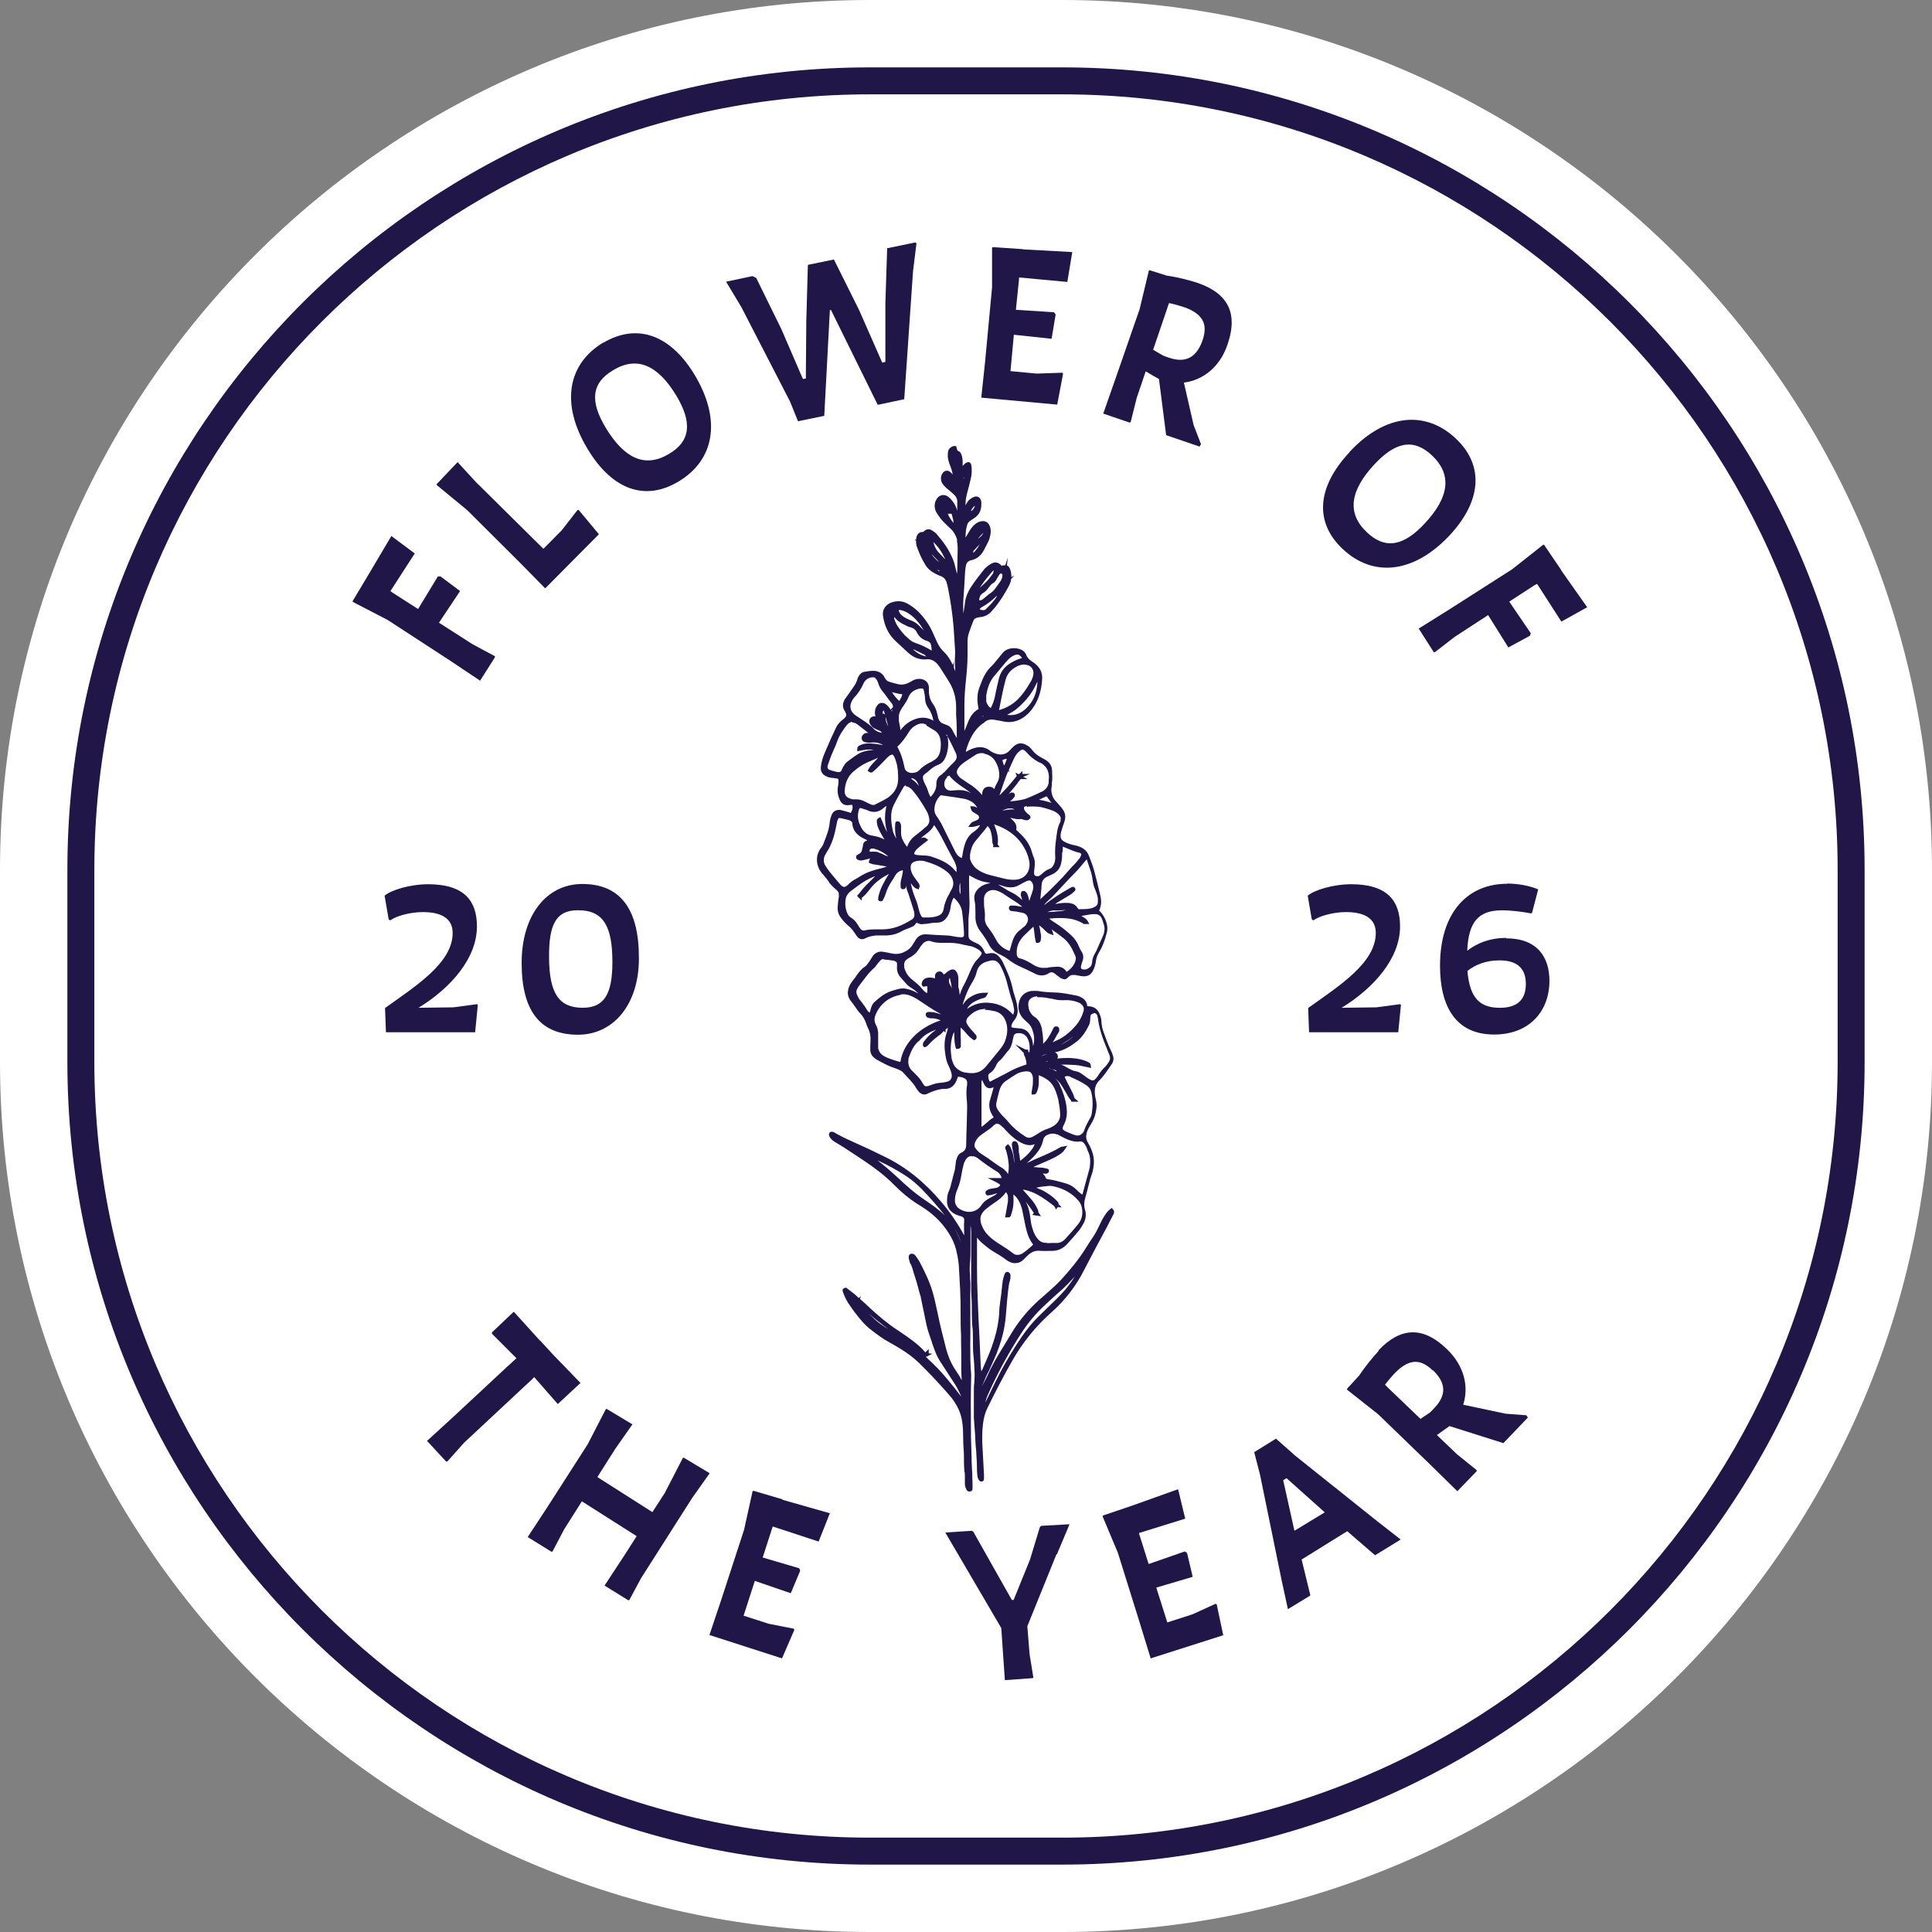 <svg width="165" height="165" viewBox="0 0 165 165" fill="none" xmlns="http://www.w3.org/2000/svg">
<rect x="0" y="0" width="165" height="165" fill="#808080" stroke="none"/>
<g clip-path="url(#clip0_8526_2598)">
<path fill-rule="evenodd" clip-rule="evenodd" d="M74.288 165C33.326 165 0 131.674 0 90.712V74.288C0 33.326 33.326 0 74.288 0H90.712C131.674 0 165 33.326 165 74.288V90.712C165 131.674 131.674 165 90.712 165H74.288Z" fill="white"/>
<path d="M90.231 132.728L87.737 138.887L87.929 141.266L88.255 143.28L88.198 143.319L85.819 143.491L85.512 139.04L80.734 130.886L82.998 130.733L83.133 130.829L86.413 136.642H86.567L87.968 133.188L88.812 130.407L88.946 130.311L91.344 130.176L90.27 132.728H90.231Z" fill="#201648"/>
<path d="M66.824 128.086L70.873 129.237L69.913 131.655L65.999 130.369L65.942 130.523L65.136 133.017L68.263 133.938L68.34 134.149L67.534 136.068L64.464 135.012L63.505 137.986L65.654 138.677L67.803 139.099L67.841 139.195L66.786 141.632L60.589 139.636L61.567 136.72L63.544 130.657L64.273 127.357L64.349 127.319L66.824 128.048V128.086Z" fill="#201648"/>
<path d="M101.226 129.697L97.274 130.925L97.312 131.078L98.099 133.573L101.188 132.498L101.38 132.632L101.86 134.666L98.751 135.587L99.692 138.561L101.84 137.87L103.817 136.968L103.913 137.026L104.469 139.655L98.272 141.631L97.37 138.695L95.471 132.613L94.166 129.505L94.204 129.428L96.641 128.603L100.613 127.184L101.226 129.716V129.697Z" fill="#201648"/>
<path fill-rule="evenodd" clip-rule="evenodd" d="M110.453 124.191L117.609 129.908L119.624 131.481L117.436 132.824L115.057 130.771L111.163 133.189L111.911 136.259L109.992 137.429L109.455 134.954L107.613 125.956L107.114 124.018L108.975 122.867L110.491 124.21L110.453 124.191ZM109.589 126.416L110.549 130.733L113.139 129.16L109.877 126.243L109.589 126.416Z" fill="#201648"/>
<path d="M54.029 121.619L52.551 123.73L51.017 126.147L55.717 129.14L56.772 127.51L58.326 124.497H58.403L60.609 125.821L59.113 127.932L54.739 134.8L53.741 136.661H53.645L51.63 135.414L53.319 132.843L54.374 131.193L49.693 128.219L48.177 130.618L47.179 132.517H47.083L45.069 131.27L46.757 128.699L50.191 123.346L51.746 120.334H51.822L54.029 121.658V121.619Z" fill="#201648"/>
<path d="M53.722 136.683V136.664H53.703L53.722 136.683Z" fill="#201648"/>
<path fill-rule="evenodd" clip-rule="evenodd" d="M117.728 115.326C119.532 113.426 121.45 113.158 123.58 115.23C125.057 116.649 125.46 118.434 124.961 119.969L128.587 120.736L130.352 120.87L130.487 121.062L128.395 123.249L123.791 121.791C123.561 121.964 123.139 122.252 122.716 122.559L124.443 124.209L126.112 125.552V125.648L124.462 127.355L122.275 125.206L117.69 120.774L115.042 118.683V118.606L116.078 117.474C116.558 116.745 117.248 115.901 117.747 115.364L117.728 115.326ZM122.352 117.033C121.412 116.131 120.472 115.959 119.244 117.148C118.937 117.455 118.591 117.858 118.284 118.261L118.553 118.53L121.316 121.177L122.141 120.621C122.275 120.487 122.409 120.352 122.544 120.199C123.254 119.431 123.772 118.357 122.39 117.033H122.352Z" fill="#201648"/>
<path fill-rule="evenodd" clip-rule="evenodd" d="M81.771 38.487C81.886 38.526 81.982 38.583 82.039 38.679L82.097 38.794C82.193 39.025 82.212 39.236 82.212 39.466C82.212 39.562 82.212 39.677 82.212 39.792C82.231 39.792 82.25 39.754 82.269 39.734L82.365 39.639C82.404 39.6 82.442 39.562 82.481 39.542C82.481 39.542 82.672 39.427 82.787 39.485C82.864 39.523 82.922 39.6 82.941 39.658V39.734H82.96C82.999 40.022 82.999 40.329 82.96 40.617L82.903 40.905C82.807 41.308 82.711 41.711 82.596 42.114C82.519 42.42 82.461 42.708 82.461 43.015C82.461 43.054 82.461 43.111 82.461 43.15C82.481 43.111 82.519 43.073 82.538 43.015C82.634 42.843 82.749 42.67 82.96 42.555C82.96 42.555 83.075 42.478 83.133 42.459C83.267 42.401 83.421 42.363 83.574 42.459C83.708 42.535 83.785 42.689 83.804 42.843C83.823 43.111 83.804 43.38 83.728 43.61C83.632 43.859 83.478 44.07 83.21 44.243C83.21 44.243 83.094 44.32 83.037 44.358C82.979 44.397 82.922 44.435 82.864 44.473C82.749 44.55 82.672 44.646 82.615 44.78L82.576 44.915C82.481 45.241 82.461 45.567 82.461 45.912C82.596 45.682 82.73 45.471 82.864 45.241C82.999 45.03 83.171 44.838 83.382 44.684C83.382 44.684 83.612 44.55 83.747 44.531C83.919 44.492 84.073 44.492 84.227 44.569C84.38 44.646 84.457 44.78 84.533 44.934C84.648 45.26 84.629 45.567 84.533 45.874C84.514 46.008 84.457 46.123 84.418 46.219C84.284 46.488 84.15 46.776 83.996 47.044C83.766 47.447 83.421 47.754 82.922 47.85C82.807 47.869 82.73 47.927 82.653 47.984C82.596 48.042 82.538 48.138 82.5 48.272C82.461 48.445 82.442 48.617 82.423 48.809C82.385 49.634 82.327 50.479 82.269 51.304C82.25 51.668 82.269 52.052 82.269 52.416C82.269 52.378 82.269 52.34 82.289 52.301C82.346 52.014 82.385 51.706 82.423 51.4C82.481 50.958 82.653 50.594 82.864 50.229C83.21 49.692 83.612 49.174 83.996 48.694C84.092 48.56 84.227 48.445 84.342 48.349C84.342 48.349 84.514 48.215 84.629 48.157L84.745 48.099C84.86 48.042 84.994 48.023 85.109 48.042C85.282 48.08 85.416 48.176 85.531 48.31C85.531 48.31 85.531 48.31 85.55 48.33L85.627 48.291H85.646C85.646 48.291 85.781 48.272 85.857 48.272L86.068 47.62L85.992 48.291C85.992 48.291 85.992 48.291 86.011 48.291C86.145 48.349 86.203 48.464 86.26 48.598C86.356 48.829 86.375 49.059 86.375 49.289L86.644 49.155L86.356 49.443C86.356 49.443 86.337 49.577 86.318 49.654C86.279 49.788 86.222 49.922 86.164 50.037C85.819 50.69 85.435 51.304 84.975 51.879C84.975 51.879 84.879 51.994 84.821 52.052C84.764 52.109 84.725 52.148 84.687 52.205C84.418 52.512 84.092 52.666 83.708 52.704C83.632 52.704 83.536 52.723 83.421 52.762C83.286 52.8 83.171 52.877 83.133 53.011C82.999 53.356 82.864 53.702 82.749 54.047C82.672 54.277 82.634 54.508 82.634 54.757V55.87C82.634 56.599 82.576 57.328 82.5 58.038C82.423 58.767 82.365 59.477 82.365 60.206V61.933C82.365 62.105 82.365 62.278 82.365 62.431C82.404 62.336 82.442 62.22 82.5 62.105C82.576 61.913 82.653 61.722 82.73 61.53C82.903 61.146 83.152 60.782 83.574 60.551C83.517 60.244 83.459 59.918 83.478 59.592C83.478 59.247 83.555 58.92 83.689 58.594L83.785 58.345C83.785 58.345 83.862 58.172 83.881 58.095C84.073 57.635 84.322 57.213 84.706 56.867C84.898 56.676 85.071 56.445 85.263 56.215C85.32 56.139 85.378 56.081 85.435 56.004C85.493 55.927 85.55 55.87 85.608 55.793C85.8 55.544 86.088 55.409 86.375 55.371C86.663 55.333 86.97 55.371 87.219 55.486C87.392 55.563 87.565 55.716 87.642 55.927C87.737 56.177 87.929 56.369 88.179 56.522L88.371 56.657L88.524 56.791C88.812 57.059 88.985 57.405 89.004 57.808V57.98C88.946 59.055 88.639 60.072 87.853 60.897C87.661 61.089 87.469 61.242 87.239 61.376C86.778 61.645 86.26 61.722 85.742 61.626C85.474 61.568 85.186 61.511 84.917 61.472C84.572 61.415 84.284 61.472 84.035 61.722C84.035 61.722 83.996 61.76 83.977 61.76C83.977 61.76 83.939 61.779 83.919 61.798C83.152 62.355 82.768 63.18 82.5 64.101C82.5 64.139 82.5 64.177 82.481 64.216C82.481 64.216 82.5 64.197 82.519 64.197C82.807 64.024 83.114 63.89 83.44 63.832C83.804 63.775 84.13 63.832 84.457 64.043C84.629 64.177 84.821 64.293 85.013 64.35L85.205 64.408C85.378 64.446 85.55 64.446 85.704 64.408C85.896 64.369 86.088 64.254 86.279 64.043C86.375 63.928 86.49 63.813 86.625 63.698C86.797 63.563 86.97 63.487 87.162 63.487C87.354 63.487 87.526 63.544 87.718 63.659C87.853 63.736 87.968 63.832 88.064 63.947L88.16 64.062C88.371 64.35 88.639 64.542 88.965 64.715L89.177 64.83L89.368 64.945L89.464 65.022C89.695 65.213 89.829 65.463 89.848 65.77C89.848 65.942 89.867 66.096 89.867 66.269C89.867 66.365 89.867 66.46 89.867 66.556C89.867 66.672 89.848 66.767 89.829 66.863C89.829 67.017 89.829 67.19 89.79 67.343C89.771 67.784 89.906 68.168 90.213 68.475C90.289 68.552 90.366 68.648 90.443 68.725L90.654 68.974C90.807 69.166 90.922 69.358 90.961 69.569C90.999 69.78 90.961 70.01 90.884 70.24C90.788 70.49 90.711 70.739 90.635 71.008C90.596 71.123 90.577 71.238 90.577 71.372C90.577 71.564 90.635 71.718 90.788 71.814L90.846 71.852C90.846 71.852 90.98 71.929 91.057 71.967L91.306 72.063L91.555 72.14L91.824 72.197C91.824 72.197 91.939 72.236 91.978 72.236L92.15 72.293C92.534 72.427 92.841 72.677 92.995 73.08C93.148 73.483 93.321 73.905 93.436 74.327L93.704 75.363C93.781 75.708 93.877 76.054 93.954 76.399C94.069 76.84 94.088 77.301 93.877 77.761V77.799H93.915C94.184 78.087 94.376 78.394 94.491 78.778C94.587 79.085 94.606 79.392 94.51 79.718C94.357 80.294 94.165 80.85 93.839 81.368C93.743 81.541 93.666 81.713 93.628 81.905L93.589 82.116C93.589 82.116 93.57 82.27 93.551 82.327C93.513 82.481 93.474 82.634 93.397 82.788C93.302 83.018 93.167 83.191 92.995 83.287C92.803 83.383 92.592 83.402 92.361 83.364C92.285 83.364 92.208 83.344 92.15 83.325C92.073 83.325 92.016 83.306 91.958 83.287C91.901 83.287 91.862 83.287 91.824 83.267C91.786 83.267 91.747 83.267 91.728 83.267C91.536 83.248 91.383 83.287 91.249 83.44C91.153 83.536 91.057 83.632 90.922 83.632C90.788 83.632 90.673 83.575 90.558 83.517C90.558 83.517 90.443 83.421 90.385 83.383C90.328 83.344 90.289 83.306 90.251 83.287C90.155 83.191 90.059 83.133 89.963 83.076L89.867 83.037C89.867 83.037 89.695 83.037 89.637 83.076C89.426 83.229 89.196 83.306 88.965 83.306C88.735 83.306 88.505 83.229 88.313 83.114C87.929 82.922 87.565 82.749 87.181 82.577L86.893 82.442C86.606 82.289 86.337 82.116 86.088 81.924C85.896 81.771 85.685 81.656 85.454 81.541C85.32 81.483 85.167 81.406 85.032 81.311C84.821 81.176 84.648 81.004 84.514 80.773C84.303 80.351 84.035 79.948 83.747 79.565L83.632 79.411C83.401 79.047 83.286 78.644 83.305 78.202V77.934C83.305 77.588 83.305 77.243 83.229 76.898C83.152 76.514 83.267 76.188 83.517 75.939L83.612 75.843C83.862 75.612 84.169 75.497 84.476 75.44H84.629C84.457 75.382 84.284 75.344 84.13 75.325C83.689 75.248 83.305 75.056 82.941 74.845L82.768 74.749C82.749 75.401 82.768 76.054 82.787 76.706C82.826 77.224 82.787 77.742 82.73 78.241C82.711 78.375 82.711 78.509 82.711 78.663C82.711 78.797 82.711 78.97 82.711 79.123V79.891C82.711 80.102 82.787 80.236 82.96 80.332C82.96 80.332 83.094 80.409 83.171 80.447L83.382 80.543C83.651 80.658 83.843 80.831 83.977 81.08L84.111 81.349C84.111 81.349 84.169 81.445 84.207 81.445C84.227 81.445 84.284 81.464 84.342 81.445H84.38C84.38 81.445 84.38 81.426 84.399 81.426C84.399 81.426 84.438 81.426 84.457 81.426C84.61 81.387 84.764 81.387 84.917 81.426C85.051 81.464 85.186 81.56 85.301 81.675C85.397 81.771 85.474 81.886 85.55 82.001L85.627 82.135C85.953 82.826 86.279 83.517 86.452 84.284C86.51 84.611 86.625 84.937 86.721 85.263L86.778 85.455C86.836 85.666 86.874 85.858 86.893 86.069C86.951 86.433 86.893 86.779 86.644 87.105C86.529 87.239 86.433 87.392 86.394 87.546C86.356 87.68 86.375 87.719 86.394 87.719C86.394 87.719 86.433 87.757 86.548 87.776C86.74 87.795 86.932 87.815 87.124 87.834C87.584 87.872 87.872 88.141 88.044 88.544L88.14 88.774C88.198 88.966 88.217 89.158 88.236 89.35C88.275 89.215 88.294 89.081 88.313 88.947C88.332 88.659 88.313 88.371 88.217 88.102C88.14 87.776 87.987 87.527 87.737 87.316L87.546 87.143C87.546 87.143 87.411 87.028 87.354 86.951C86.97 86.51 86.893 85.992 87.066 85.455C87.219 84.975 87.603 84.707 88.083 84.63H88.217C88.217 84.63 88.409 84.611 88.486 84.63H88.62C89.119 84.726 89.618 84.745 90.136 84.764C90.769 84.783 91.364 84.918 91.958 85.033C91.958 85.033 92.054 85.052 92.093 85.071C92.15 85.071 92.15 85.09 92.189 85.109L92.323 85.167C92.438 85.225 92.553 85.301 92.649 85.416C92.764 85.551 92.841 85.723 92.86 85.934H92.898C93.186 85.934 93.417 86.011 93.589 86.145C93.724 86.26 93.82 86.395 93.896 86.567L93.973 86.759C94.031 86.932 94.069 87.105 94.069 87.297C94.088 87.584 94.146 87.853 94.242 88.122L94.529 88.908C94.625 89.177 94.74 89.426 94.856 89.676C94.894 89.752 94.932 89.848 94.971 89.925L95.047 90.155C95.143 90.424 95.086 90.692 94.932 90.904C94.76 91.134 94.625 91.364 94.453 91.594C94.28 91.825 94.107 92.055 93.896 92.266C93.551 92.592 93.455 92.995 93.513 93.494C93.532 93.628 93.551 93.762 93.589 93.897C93.704 94.357 93.647 94.779 93.532 95.201C93.474 95.431 93.378 95.642 93.263 95.854L93.148 96.045C93.033 96.237 92.918 96.429 92.841 96.64C92.745 96.928 92.726 97.197 92.841 97.446L92.898 97.561C93.129 97.945 93.321 98.367 93.397 98.847C93.455 99.23 93.417 99.595 93.34 99.94C93.34 99.94 93.302 100.132 93.263 100.228C93.148 100.535 93.052 100.861 92.975 101.206C92.898 101.533 92.803 101.878 92.707 102.223C92.592 102.607 92.553 102.972 92.668 103.336L92.707 103.49C92.764 103.835 92.707 104.18 92.534 104.487C92.438 104.679 92.304 104.871 92.189 105.044C91.843 105.466 91.479 105.869 91.114 106.272C90.769 106.636 90.347 106.828 89.867 106.828C89.541 106.828 89.215 106.847 88.889 106.828C88.428 106.77 88.064 106.924 87.737 107.25C87.68 107.308 87.642 107.346 87.584 107.404C87.526 107.461 87.488 107.499 87.43 107.557C87.258 107.73 87.066 107.845 86.836 107.864C86.625 107.902 86.394 107.864 86.183 107.749C86.068 107.691 85.953 107.615 85.857 107.538C85.55 107.308 85.243 107.116 84.898 106.924C84.476 106.674 84.111 106.368 83.766 106.061C83.651 105.945 83.536 105.83 83.44 105.696C83.44 106.579 83.44 107.461 83.44 108.324C83.44 109.802 83.517 111.26 83.574 112.737L83.651 114.215L83.747 116.402C83.747 116.632 83.785 116.881 83.804 117.112C83.823 117.073 83.862 117.035 83.881 116.997C84.15 116.363 84.438 115.749 84.668 115.116L84.917 114.368C85.147 113.62 85.301 112.833 85.339 112.066C85.339 111.778 85.378 111.49 85.416 111.202C85.454 110.915 85.493 110.646 85.531 110.358C85.531 110.243 85.55 110.109 85.57 109.994C85.57 109.879 85.589 109.744 85.608 109.629C85.627 109.341 85.704 109.073 85.8 108.804L85.838 108.727C85.838 108.708 85.876 108.689 85.896 108.67C85.953 108.631 86.03 108.612 86.107 108.631C86.107 108.631 86.222 108.708 86.26 108.766L86.299 108.9C86.299 109.054 86.299 109.188 86.26 109.341C86.145 109.648 86.145 109.955 86.088 110.301C86.03 110.799 85.992 111.279 85.953 111.778C85.915 112.277 85.876 112.776 85.781 113.294C85.646 114.099 85.397 114.886 85.09 115.654C84.898 116.114 84.687 116.555 84.495 116.997C84.322 117.323 84.169 117.63 84.054 117.956C84.015 118.052 83.977 118.129 83.939 118.205C83.9 118.263 83.881 118.301 83.862 118.359C84.035 118.09 84.188 117.783 84.342 117.457C84.591 116.901 84.879 116.363 85.186 115.845C85.397 115.5 85.589 115.155 85.8 114.829L86.414 113.812C87.047 112.776 87.814 111.855 88.735 111.03C89.138 110.684 89.522 110.339 89.906 109.994C90.155 109.763 90.404 109.533 90.635 109.284C91.421 108.42 92.15 107.538 92.764 106.54C92.956 106.233 93.167 105.907 93.378 105.6C93.57 105.312 93.724 105.005 93.877 104.679C94.011 104.391 94.165 104.084 94.338 103.816C94.472 103.605 94.625 103.413 94.817 103.259L94.951 103.163L95.067 103.298C95.067 103.298 95.124 103.394 95.143 103.432C95.143 103.49 95.143 103.528 95.143 103.566C95.143 103.605 95.124 103.643 95.105 103.643V103.681C94.836 104.18 94.606 104.679 94.338 105.159C93.896 105.965 93.474 106.77 93.052 107.576L92.63 108.382C91.92 109.802 90.98 111.03 89.79 112.085C88.447 113.274 87.335 114.656 86.452 116.21C85.704 117.515 85.013 118.858 84.342 120.22C84.13 120.642 84.015 121.102 83.958 121.563C83.862 122.292 83.862 123.021 83.919 123.75C83.958 124.479 83.996 125.227 84.035 125.937V126.263C84.035 126.263 84.035 126.34 84.015 126.398C84.015 126.436 83.977 126.474 83.939 126.494C83.9 126.513 83.862 126.532 83.823 126.532C83.747 126.532 83.67 126.494 83.632 126.455V126.436C83.555 126.34 83.497 126.225 83.478 126.072C83.459 125.918 83.44 125.745 83.44 125.592C83.44 125.112 83.421 124.652 83.382 124.172C83.382 123.942 83.344 123.693 83.325 123.462L83.286 122.752C83.286 122.465 83.248 122.196 83.229 121.908C83.21 121.62 83.19 121.352 83.171 121.064C83.171 120.853 83.171 120.623 83.171 120.45V118.896C83.171 118.627 83.171 118.34 83.21 118.071C83.229 117.745 83.248 117.438 83.229 117.15C83.21 116.67 83.19 116.21 83.133 115.73C83.094 115.347 83.094 114.982 83.094 114.598C83.094 114.119 83.094 113.658 83.037 113.198C82.999 112.872 83.018 112.526 82.999 112.219C82.999 111.701 82.999 111.202 82.96 110.684C82.941 110.358 82.941 110.051 82.941 109.744V105.197C82.941 105.005 82.922 104.833 82.883 104.66C82.883 104.775 82.883 104.89 82.883 105.005V106.444C82.883 106.886 82.883 107.327 82.845 107.768C82.807 108.171 82.807 108.555 82.845 108.958V109.169C82.903 109.648 82.864 110.147 82.864 110.588C82.864 112.047 82.883 113.505 82.864 114.944C82.864 115.749 82.864 116.555 82.941 117.342V117.553C82.903 119.049 82.903 120.565 82.922 122.062C82.922 122.465 82.922 122.887 82.941 123.29L82.979 124.518C82.979 124.729 82.979 124.959 82.999 125.17C82.999 125.381 83.018 125.611 83.037 125.822C83.037 125.937 83.037 126.072 83.037 126.187C83.037 126.321 83.056 126.455 83.056 126.59C83.056 126.59 83.056 126.743 83.056 126.82C83.056 126.897 83.056 126.973 83.056 127.069V127.108C83.056 127.108 83.056 127.146 83.056 127.184C83.056 127.223 83.037 127.261 82.999 127.299C82.96 127.338 82.922 127.357 82.883 127.376C82.883 127.376 82.787 127.376 82.73 127.376C82.692 127.376 82.653 127.338 82.615 127.319C82.576 127.28 82.538 127.223 82.538 127.204C82.461 127.069 82.404 126.897 82.404 126.724V126.052C82.404 125.918 82.404 125.784 82.365 125.669C82.346 125.419 82.327 125.17 82.327 124.92C82.327 124.479 82.327 124.057 82.289 123.635C82.25 123.232 82.269 122.81 82.25 122.426C82.25 122.004 82.212 121.601 82.135 121.198L82.078 120.949C81.924 120.393 81.656 119.894 81.31 119.433C81.08 119.145 80.811 118.858 80.562 118.57C79.89 117.822 79.2 117.093 78.471 116.383C78.01 115.941 77.492 115.558 76.936 115.212C76.629 115.02 76.322 114.848 76.015 114.675C75.401 114.349 74.844 113.927 74.307 113.505C74.039 113.294 73.789 113.044 73.578 112.795L73.367 112.545C73.099 112.219 72.849 111.893 72.619 111.548C72.331 111.164 72.12 110.723 71.967 110.281V110.109L72.005 110.07C72.005 110.07 72.139 109.974 72.216 109.974C72.254 109.974 72.273 109.974 72.293 109.994L72.35 110.032L72.964 110.512C73.099 110.627 73.214 110.742 73.348 110.857L73.521 110.704L73.444 110.934C73.732 111.183 74.039 111.452 74.307 111.72C75.017 112.373 75.765 113.006 76.571 113.543L76.917 113.773C77.262 114.004 77.588 114.234 77.895 114.464C78.298 114.771 78.701 115.097 79.027 115.5L79.315 115.212V115.577L79.622 115.615L79.123 115.865C79.123 115.865 79.085 115.865 79.065 115.884C79.756 116.498 80.389 117.15 80.965 117.86C81.349 118.32 81.732 118.8 82.097 119.28C81.943 118.915 81.771 118.551 81.56 118.224C81.176 117.649 80.811 117.054 80.428 116.479C80.159 116.095 79.948 115.673 79.794 115.231C79.698 114.982 79.622 114.752 79.545 114.502C79.468 114.253 79.372 114.023 79.296 113.773C79.142 113.313 79.065 112.833 78.969 112.392C78.854 111.855 78.758 111.337 78.643 110.819V110.78L78.509 110.339C78.471 110.186 78.432 110.051 78.394 109.898C78.317 109.61 78.24 109.322 78.144 109.054C78.106 108.919 78.049 108.766 78.01 108.631C77.933 108.324 77.838 108.037 77.684 107.787C77.684 107.787 77.684 107.768 77.684 107.749C77.684 107.749 77.684 107.73 77.684 107.711C77.626 107.595 77.607 107.461 77.607 107.365C77.607 107.308 77.607 107.25 77.646 107.193C77.684 107.135 77.742 107.077 77.818 107.077H77.914C77.914 107.077 77.972 107.077 78.01 107.097C78.068 107.116 78.106 107.154 78.144 107.193C78.183 107.231 78.202 107.269 78.221 107.288C78.24 107.327 78.26 107.346 78.279 107.365C78.356 107.48 78.432 107.595 78.509 107.711C78.989 108.631 79.449 109.552 79.718 110.588C79.794 110.876 79.871 111.183 79.929 111.471L80.121 112.354C80.293 113.217 80.523 114.08 80.735 114.924L80.811 115.231C80.984 115.845 81.214 116.421 81.56 116.939L81.732 117.208C81.732 117.208 81.867 117.399 81.924 117.495L82.078 117.783C82.078 117.783 82.116 117.86 82.135 117.879C82.116 117.63 82.116 117.38 82.097 117.15V116.363C82.097 115.769 82.097 115.193 82.078 114.598V113.984C82.039 113.37 82.039 112.776 82.039 112.162C82.058 110.799 81.963 109.437 81.886 108.056L81.847 107.73C81.809 107.404 81.732 107.058 81.656 106.732C81.521 106.214 81.31 105.754 81.022 105.312C80.523 104.506 79.852 103.835 79.085 103.298C78.816 103.106 78.567 102.952 78.279 102.78C77.626 102.358 77.032 101.859 76.495 101.322C75.88 100.688 75.19 100.113 74.461 99.595C74.058 99.307 73.655 99.038 73.252 98.77L72.024 97.964C71.794 97.811 71.564 97.695 71.295 97.523C71.122 97.408 70.911 97.254 70.815 97.005C70.815 97.005 70.796 96.928 70.796 96.89C70.796 96.832 70.815 96.755 70.892 96.698L70.93 96.659H71.046C71.046 96.659 71.103 96.659 71.122 96.659C71.122 96.659 71.161 96.659 71.161 96.679H71.18C71.679 96.966 72.178 97.216 72.696 97.446L74.25 98.156C74.461 98.252 74.672 98.367 74.883 98.463C75.094 98.559 75.305 98.674 75.516 98.77C77.435 99.691 79.027 101.034 80.389 102.645C81.138 103.528 81.79 104.487 82.346 105.504V105.447C82.346 105.063 82.308 104.641 82.346 104.238C82.346 104.142 82.346 104.084 82.308 104.027C82.269 103.988 82.231 103.931 82.135 103.893C82.039 103.854 81.943 103.835 81.867 103.816C81.521 103.701 81.253 103.528 81.08 103.279C80.907 103.029 80.85 102.722 80.888 102.358C80.907 102.127 80.946 101.897 81.061 101.667C81.157 101.456 81.214 101.206 81.272 100.957C81.31 100.784 81.368 100.612 81.406 100.439C81.445 100.266 81.502 100.113 81.54 99.94C81.54 99.94 81.579 99.787 81.579 99.691C81.579 99.614 81.598 99.518 81.617 99.422C81.617 99.365 81.617 99.307 81.636 99.249C81.636 99.192 81.636 99.115 81.675 99.058C81.732 98.789 81.867 98.54 82.135 98.424C82.289 98.348 82.385 98.252 82.442 98.137C82.5 98.022 82.519 97.868 82.519 97.695C82.519 97.216 82.538 96.736 82.557 96.257C82.557 95.719 82.596 95.182 82.596 94.645C82.596 94.453 82.596 94.242 82.576 94.05C82.538 93.609 82.5 93.129 82.596 92.669C82.596 92.669 82.596 92.515 82.596 92.438C82.596 92.323 82.538 92.227 82.481 92.17L82.404 92.112C82.231 92.016 82.039 91.959 81.809 91.959C81.809 91.959 81.771 92.093 81.732 92.17C81.713 92.247 81.675 92.323 81.636 92.4C81.445 92.765 81.138 93.014 80.677 92.995C80.274 92.995 79.91 93.11 79.526 93.263C79.526 93.263 79.411 93.321 79.353 93.34C79.296 93.359 79.238 93.398 79.18 93.417C79.065 93.475 78.931 93.494 78.816 93.455C78.701 93.436 78.605 93.359 78.509 93.283C78.413 93.168 78.317 93.052 78.24 92.918C77.953 92.419 77.531 92.055 77.128 91.594C77.032 91.479 76.897 91.422 76.744 91.345C76.59 91.287 76.456 91.23 76.341 91.191C75.823 91.038 75.362 90.75 74.921 90.52C74.921 90.52 74.749 90.424 74.672 90.347C74.442 90.174 74.326 89.925 74.326 89.656C74.326 89.407 74.326 89.138 74.346 88.87C74.365 88.486 74.307 88.141 74.135 87.815C74.077 87.68 74.019 87.565 73.981 87.431L73.885 87.181C73.77 86.932 73.636 86.721 73.444 86.529C73.29 86.376 73.175 86.184 73.079 86.049L72.888 85.781C72.888 85.781 72.772 85.608 72.696 85.531C72.523 85.32 72.427 85.09 72.408 84.86C72.408 84.63 72.446 84.38 72.561 84.169C72.619 84.035 72.715 83.92 72.792 83.805C72.849 83.728 72.907 83.632 72.983 83.555C73.041 83.479 73.099 83.402 73.156 83.306C73.348 83.037 73.559 82.749 73.866 82.558C74 82.462 74.096 82.327 74.231 82.135L74.499 81.713C74.595 81.541 74.729 81.426 74.902 81.349C75.055 81.272 75.247 81.253 75.439 81.291C75.669 81.33 75.9 81.368 76.13 81.426C76.495 81.502 76.821 81.483 77.166 81.33C77.492 81.195 77.761 80.984 77.933 80.697C78.029 80.543 78.125 80.39 78.221 80.236C78.413 79.948 78.662 79.814 78.989 79.795H79.123C79.698 79.833 80.274 79.872 80.85 79.891C81.118 79.891 81.387 79.968 81.636 80.006C81.79 80.025 81.905 80.044 82.039 80.044H82.174C82.174 80.044 82.269 80.006 82.289 79.987C82.289 79.987 82.327 79.948 82.327 79.891V79.603C82.289 79.047 82.25 78.49 82.174 77.934C82.135 77.512 81.924 77.147 81.636 76.84L81.502 76.706L81.464 76.668C81.464 76.668 81.445 76.668 81.406 76.744C81.329 76.859 81.291 77.013 81.233 77.205C81.233 77.205 81.195 77.358 81.195 77.416L81.157 77.646C81.099 77.915 81.003 78.183 80.811 78.413C80.62 78.663 80.37 78.797 80.044 78.797C79.756 78.797 79.468 78.835 79.161 78.893C79.008 78.912 78.854 78.912 78.72 78.931C78.605 78.931 78.49 78.893 78.413 78.855C78.336 78.816 78.298 78.816 78.26 78.816C78.26 78.816 78.221 78.855 78.202 78.893C78.164 78.951 78.087 79.066 77.953 79.123C77.838 79.181 77.703 79.239 77.55 79.296C77.396 79.354 77.281 79.392 77.166 79.45L77.051 79.507C76.514 79.833 75.957 79.91 75.362 79.891C75.151 79.891 74.998 79.891 74.806 79.891C74.48 79.929 74.192 79.987 73.924 80.121C73.789 80.198 73.655 80.236 73.501 80.198C73.367 80.159 73.252 80.063 73.175 79.948C73.175 79.948 73.041 79.757 72.964 79.641C72.83 79.43 72.677 79.258 72.504 79.104C72.235 78.893 72.005 78.644 71.813 78.375C71.583 78.068 71.506 77.742 71.544 77.397C71.564 77.147 71.583 76.879 71.64 76.61V76.514C71.64 76.418 71.64 76.322 71.621 76.245C71.583 76.15 71.506 76.054 71.391 75.958C71.391 75.958 71.218 75.823 71.161 75.747C71.122 75.708 71.084 75.689 71.046 75.632C71.007 75.593 70.95 75.535 70.892 75.478C70.7 75.152 70.451 74.864 70.182 74.557C69.683 73.943 69.607 73.061 70.125 72.408C70.201 72.312 70.278 72.197 70.317 72.082C70.547 71.468 70.796 70.912 70.854 70.298C70.873 70.067 70.93 69.856 71.007 69.645L71.065 69.511C71.122 69.396 71.218 69.3 71.333 69.243C71.487 69.166 71.66 69.147 71.832 69.185L72.331 69.319C72.331 69.319 72.446 69.358 72.504 69.377C72.561 69.377 72.619 69.415 72.657 69.434C72.772 69.243 72.83 69.051 72.811 68.859C72.811 68.859 72.792 68.763 72.772 68.744C72.772 68.744 72.715 68.725 72.638 68.744H72.619H72.6C72.408 68.782 72.235 68.782 72.062 68.705C71.909 68.629 71.794 68.494 71.717 68.302C71.564 67.957 71.487 67.593 71.564 67.19C71.602 67.017 71.621 66.825 71.602 66.652V66.556L71.564 66.518C71.564 66.518 71.506 66.48 71.41 66.48C71.41 66.48 71.257 66.46 71.161 66.441C71.084 66.441 70.988 66.441 70.911 66.403C70.796 66.403 70.7 66.365 70.624 66.326C70.451 66.249 70.297 66.154 70.201 66C70.106 65.847 70.086 65.674 70.106 65.482C70.144 65.156 70.221 64.849 70.336 64.542L70.585 63.947C70.835 63.352 71.103 62.777 71.372 62.201L71.468 62.009C71.583 61.837 71.717 61.664 71.89 61.53C71.986 61.453 72.082 61.376 72.158 61.3C72.216 61.242 72.254 61.165 72.273 61.108C72.273 61.05 72.273 60.973 72.235 60.897C72.197 60.801 72.139 60.724 72.101 60.647C71.947 60.379 71.967 60.091 72.101 59.822C72.101 59.822 72.101 59.784 72.12 59.765C72.12 59.765 72.139 59.726 72.158 59.707C72.273 59.554 72.389 59.381 72.504 59.227C72.619 59.055 72.734 58.901 72.849 58.729C73.022 58.498 73.137 58.287 73.214 58.038C73.233 57.961 73.271 57.846 73.329 57.769C73.444 57.539 73.617 57.405 73.866 57.366C74.096 57.328 74.346 57.29 74.595 57.29C74.96 57.29 75.267 57.443 75.478 57.731L75.554 57.865C75.631 58.019 75.727 58.134 75.861 58.191L76.015 58.249C76.264 58.326 76.514 58.383 76.744 58.441C76.993 58.498 77.243 58.46 77.492 58.364L77.722 58.249C77.722 58.249 77.876 58.172 77.953 58.115C78.183 57.999 78.432 57.942 78.701 57.999C78.893 58.038 79.046 58.115 79.161 58.249C79.276 58.383 79.334 58.556 79.334 58.748V59.17L79.372 59.419C79.411 59.65 79.507 59.88 79.66 60.091C79.814 60.302 79.91 60.513 79.986 60.743L80.044 60.973C80.044 60.973 80.082 61.127 80.102 61.204C80.102 61.28 80.14 61.338 80.159 61.415L80.217 61.53C80.217 61.53 80.312 61.664 80.389 61.722L80.504 61.779C80.504 61.779 80.62 61.837 80.696 61.856C80.754 61.875 80.831 61.913 80.888 61.933C81.061 61.99 81.176 62.105 81.272 62.24L81.349 62.374C81.464 62.604 81.579 62.815 81.713 63.026C81.713 62.585 81.713 62.124 81.694 61.664L81.656 61.05C81.656 60.839 81.656 60.628 81.656 60.417C81.656 59.65 81.483 58.959 81.099 58.306C80.831 57.846 80.523 57.405 80.236 56.944C80.178 56.867 80.121 56.791 80.044 56.695L79.948 56.599C79.718 56.388 79.449 56.273 79.142 56.311C78.509 56.369 77.991 56.139 77.55 55.736C77.224 55.429 76.878 55.122 76.533 54.795L76.303 54.565C75.804 54.028 75.535 53.376 75.42 52.647C75.362 52.32 75.439 52.033 75.612 51.822C75.727 51.668 75.9 51.553 76.072 51.476L76.245 51.419C76.706 51.284 77.166 51.342 77.569 51.591C77.895 51.783 78.183 51.994 78.451 52.263L78.701 52.532C79.104 52.992 79.449 53.51 79.698 54.105L80.025 54.834C80.159 55.122 80.332 55.39 80.543 55.601L80.677 55.736C80.984 56.042 81.195 56.407 81.368 56.791L81.464 56.503V57.021C81.502 57.117 81.54 57.232 81.579 57.328C81.579 57.175 81.579 57.002 81.56 56.848C81.54 56.58 81.54 56.311 81.56 56.042C81.579 55.831 81.579 55.62 81.56 55.409L81.445 53.606C81.349 52.435 81.176 51.284 80.946 50.133L80.831 49.692L80.792 49.615C80.715 49.423 80.562 49.289 80.37 49.212C80.217 49.155 80.082 49.097 79.929 49.02C79.545 48.829 79.2 48.56 78.989 48.176C78.72 47.735 78.509 47.255 78.336 46.776C78.26 46.584 78.221 46.392 78.24 46.2L78.106 46.066L78.24 46.104C78.24 46.104 78.24 45.97 78.26 45.912C78.279 45.797 78.336 45.682 78.413 45.586C78.509 45.49 78.624 45.433 78.778 45.433C78.816 45.433 78.835 45.433 78.854 45.413C78.874 45.413 78.912 45.375 78.95 45.337L79.027 45.279C79.027 45.279 79.18 45.202 79.257 45.202C79.372 45.202 79.468 45.222 79.564 45.279C79.679 45.337 79.794 45.433 79.89 45.509L79.986 45.605C80.523 46.219 81.003 46.872 81.329 47.639C81.406 47.792 81.445 47.946 81.502 48.099L81.617 48.56L81.732 49.02C81.732 49.02 81.732 48.867 81.751 48.79C81.751 48.138 81.79 47.505 81.79 46.872C81.79 46.66 81.771 46.43 81.732 46.2V46.047C81.617 45.72 81.464 45.413 81.214 45.183C81.022 45.011 80.85 44.838 80.677 44.665C80.389 44.397 80.178 44.09 79.986 43.783C79.814 43.495 79.775 43.15 79.89 42.823C79.948 42.708 80.005 42.574 80.121 42.459C80.217 42.382 80.332 42.305 80.466 42.286C80.6 42.267 80.715 42.286 80.85 42.344C80.907 42.382 80.984 42.42 81.022 42.459L81.176 42.593C81.445 42.881 81.656 43.226 81.751 43.629C81.751 43.629 81.751 43.667 81.751 43.687C81.751 43.629 81.751 43.572 81.751 43.514C81.751 43.437 81.751 43.361 81.751 43.265C81.751 43.188 81.751 43.073 81.751 42.977C81.79 42.689 81.694 42.459 81.483 42.248C81.349 42.114 81.176 41.979 81.003 41.826C80.831 41.691 80.658 41.538 80.504 41.327C80.351 41.097 80.312 40.828 80.428 40.54C80.485 40.387 80.6 40.272 80.754 40.214C80.907 40.176 81.061 40.214 81.176 40.329C81.233 40.387 81.291 40.444 81.329 40.483C81.329 40.483 81.368 40.521 81.368 40.54C81.329 40.291 81.253 40.041 81.157 39.792C81.061 39.562 80.984 39.312 80.946 39.044V38.909C80.946 38.775 80.946 38.641 80.984 38.507C81.022 38.372 81.099 38.276 81.214 38.2C81.349 38.104 81.502 38.065 81.656 38.104L81.771 38.487ZM91.651 109.169C91.364 109.495 91.057 109.802 90.75 110.09C90.27 110.512 89.79 110.934 89.33 111.375C88.505 112.123 87.776 112.987 87.181 113.927C86.26 115.347 85.435 116.843 84.706 118.378L84.399 119.049C84.303 119.241 84.227 119.472 84.169 119.683C84.169 119.702 84.169 119.721 84.169 119.74C84.438 119.184 84.706 118.627 84.975 118.09L85.493 117.073C86.03 116.076 86.625 115.097 87.277 114.138C87.718 113.505 88.198 112.91 88.754 112.373C88.985 112.143 89.234 111.912 89.464 111.682C89.695 111.452 89.925 111.241 90.155 111.011C90.539 110.627 90.922 110.243 91.249 109.802C91.44 109.552 91.632 109.284 91.786 109.015C91.747 109.073 91.69 109.111 91.651 109.169ZM74.288 112.277C74.557 112.545 74.825 112.795 75.132 113.025L75.439 113.236C75.573 113.332 75.708 113.428 75.842 113.505C75.497 113.236 75.151 112.968 74.806 112.699C74.595 112.526 74.384 112.354 74.192 112.181C74.211 112.2 74.25 112.238 74.269 112.258L74.288 112.277ZM85.896 101.84C85.627 102.223 85.263 102.511 84.898 102.741C84.61 102.933 84.361 103.125 84.111 103.336C83.939 103.509 83.823 103.681 83.766 103.854C83.708 104.046 83.728 104.238 83.785 104.487L83.843 104.641C83.958 104.967 84.169 105.274 84.418 105.523C84.706 105.811 85.032 106.041 85.397 106.272L85.934 106.617C86.107 106.732 86.299 106.866 86.471 107.001C86.625 107.135 86.759 107.173 86.893 107.173C87.028 107.173 87.181 107.135 87.335 107.039L87.546 106.886C87.546 106.886 87.737 106.751 87.833 106.655C87.987 106.54 88.121 106.406 88.236 106.291C87.968 105.945 87.795 105.562 87.68 105.12C87.642 104.948 87.584 104.756 87.546 104.545L87.315 103.413L87.258 103.163C87.181 102.933 87.104 102.703 86.97 102.492C86.855 102.3 86.721 102.147 86.548 102.012C86.548 102.031 86.548 102.07 86.548 102.089C86.586 102.665 86.548 103.24 86.337 103.777C86.337 103.777 86.337 103.777 86.337 103.816C86.337 103.816 86.318 103.873 86.279 103.893C86.26 103.931 86.222 103.95 86.164 103.969C86.126 103.969 86.068 103.969 86.03 103.969H85.838L85.876 103.777C85.934 103.451 85.992 103.125 86.049 102.799C86.088 102.626 86.088 102.454 86.088 102.262C86.088 102.07 86.011 101.916 85.896 101.801V101.84ZM89.177 101.322C88.946 101.341 88.716 101.379 88.505 101.437C88.793 101.552 89.081 101.667 89.349 101.84L89.675 102.051C89.906 102.223 90.117 102.396 90.308 102.607C90.347 102.645 90.385 102.703 90.404 102.78C90.404 102.799 90.404 102.818 90.404 102.837L90.673 103.106H90.308L90.193 103.298L90.04 103.01C89.56 102.645 89.081 102.281 88.543 101.993C88.198 101.82 87.853 101.686 87.469 101.609C87.43 101.609 87.373 101.609 87.354 101.609C87.469 101.744 87.584 101.859 87.699 101.993L88.083 102.434C88.294 102.684 88.486 102.972 88.62 103.279C88.639 103.317 88.678 103.394 88.678 103.47C88.678 103.49 88.678 103.509 88.678 103.528C88.678 103.547 88.697 103.566 88.716 103.586L88.908 103.873L88.582 103.816C88.582 103.816 88.524 103.816 88.467 103.816C88.467 103.816 88.447 103.816 88.428 103.797L88.16 103.758L88.294 103.586C88.064 103.259 87.853 102.933 87.603 102.626C87.776 102.952 87.891 103.317 87.948 103.681L87.987 103.95C88.025 104.257 88.064 104.583 88.16 104.871L88.255 105.159C88.352 105.389 88.447 105.6 88.601 105.773C88.754 105.984 88.946 106.099 89.196 106.137H89.311C89.464 106.176 89.618 106.176 89.771 106.156C89.925 106.156 90.097 106.156 90.251 106.156C90.519 106.156 90.75 106.041 90.942 105.849C91.344 105.408 91.728 104.986 92.093 104.526C92.38 104.161 92.477 103.739 92.419 103.279C92.38 102.991 92.285 102.741 92.073 102.511C91.536 101.897 90.865 101.533 90.078 101.341C89.906 101.302 89.733 101.264 89.56 101.283L89.177 101.322ZM81.502 104.89C81.713 105.236 81.886 105.6 82.02 105.984C82.039 106.041 82.058 106.099 82.078 106.156C81.963 105.696 81.751 105.274 81.502 104.89ZM74.96 99.115C75.458 99.499 75.938 99.902 76.398 100.324C76.648 100.554 76.917 100.784 77.166 101.034L77.626 101.437C78.087 101.84 78.567 102.204 79.085 102.549C79.449 102.799 79.814 103.048 80.159 103.336L80.485 103.605C80.485 103.605 80.62 103.739 80.696 103.797C80.063 103.01 79.392 102.243 78.682 101.513L78.356 101.206C78.029 100.899 77.684 100.631 77.3 100.381C76.552 99.902 75.785 99.48 74.979 99.115H74.96ZM83.094 98.77C82.941 98.731 82.845 98.731 82.768 98.77C82.692 98.808 82.596 98.866 82.5 99C82.404 99.154 82.327 99.307 82.289 99.48C82.231 99.71 82.174 99.94 82.135 100.19C82.058 100.65 81.963 101.13 81.771 101.552C81.656 101.82 81.579 102.089 81.56 102.377C81.54 102.607 81.56 102.78 81.656 102.933C81.732 103.087 81.867 103.221 82.078 103.317L82.193 103.374C82.749 103.624 83.401 103.509 83.785 102.972C83.996 102.645 84.284 102.434 84.591 102.281C84.725 102.204 84.86 102.147 84.975 102.07C84.975 102.07 85.109 101.974 85.167 101.916C85.167 101.916 85.147 101.916 85.128 101.916C85.032 101.936 84.936 101.974 84.86 101.993C84.725 102.031 84.553 102.089 84.361 102.089C84.361 102.089 84.342 102.089 84.322 102.089C84.322 102.089 84.284 102.089 84.246 102.051C84.207 102.031 84.169 101.974 84.169 101.897C84.169 101.897 84.169 101.859 84.169 101.84C84.169 101.84 84.169 101.801 84.169 101.782C84.169 101.782 84.169 101.724 84.227 101.705C84.342 101.609 84.457 101.552 84.572 101.533L85.032 101.456C85.167 101.456 85.263 101.379 85.378 101.283C85.397 101.245 85.416 101.226 85.416 101.226C85.416 101.226 85.416 101.206 85.397 101.168C85.301 101.091 85.205 101.034 85.032 100.938L84.361 100.612H85.09C85.09 100.612 85.167 100.612 85.205 100.612C85.224 100.612 85.282 100.612 85.32 100.612C85.378 100.612 85.435 100.612 85.474 100.612C85.493 100.612 85.512 100.612 85.531 100.612C85.531 100.516 85.493 100.439 85.435 100.343C85.358 100.228 85.263 100.132 85.167 100.074C84.591 99.729 84.054 99.345 83.536 98.942C83.421 98.847 83.286 98.789 83.114 98.731L83.094 98.77ZM90.404 102.933C90.404 102.933 90.404 102.991 90.366 103.01V103.048C90.385 103.029 90.404 102.991 90.404 102.972V102.952V102.933ZM90.27 96.89C90.001 96.775 89.733 96.794 89.445 96.928C89.215 97.024 89.119 97.197 89.061 97.465C88.985 97.83 88.793 98.156 88.582 98.424C88.351 98.731 88.083 98.981 87.814 99.23C87.776 99.269 87.737 99.307 87.68 99.345C88.102 99.134 88.524 98.942 88.946 98.77C89.522 98.52 90.078 98.271 90.615 97.945H90.654L90.711 97.926C90.711 97.926 90.731 97.926 90.75 97.926L91.153 97.849L90.922 98.194C90.807 98.386 90.635 98.501 90.519 98.578C90.193 98.808 89.81 98.981 89.464 99.134C89.119 99.288 88.793 99.422 88.447 99.576C88.447 99.576 88.313 99.633 88.255 99.672C88.409 99.672 88.562 99.691 88.697 99.71C88.927 99.71 89.157 99.729 89.388 99.806C89.388 99.806 89.407 99.806 89.426 99.806C89.426 99.806 89.464 99.806 89.464 99.825H89.483L89.579 99.883V100.036V100.074C89.579 100.113 89.541 100.132 89.503 100.17C89.388 100.266 89.253 100.247 89.196 100.228C89.157 100.228 89.119 100.228 89.1 100.228C89.1 100.228 89.081 100.228 89.061 100.228C89.157 100.324 89.253 100.439 89.311 100.593L89.33 100.65C89.33 100.65 89.349 100.65 89.368 100.669C89.388 100.669 89.426 100.688 89.503 100.708C90.04 100.784 90.577 100.938 91.095 101.091C91.402 101.187 91.651 101.341 91.882 101.552C91.939 101.59 91.978 101.648 92.035 101.705C92.093 101.763 92.131 101.801 92.189 101.84C92.265 101.897 92.342 101.974 92.438 102.031C92.534 101.648 92.649 101.283 92.745 100.899C92.86 100.516 92.956 100.113 93.071 99.71V99.672C93.129 99.211 93.129 98.789 92.956 98.405C92.918 98.329 92.879 98.252 92.86 98.175C92.841 98.098 92.803 98.041 92.783 97.964L92.707 97.83C92.707 97.83 92.649 97.734 92.63 97.695C92.63 97.695 92.515 97.561 92.457 97.523C92.4 97.484 92.323 97.484 92.227 97.484C91.843 97.542 91.517 97.446 91.21 97.331C90.98 97.235 90.75 97.12 90.539 97.005C90.481 96.986 90.443 96.947 90.404 96.928C90.366 96.909 90.328 96.89 90.289 96.87L90.27 96.89ZM85.186 95.95C85.186 95.95 84.994 95.988 84.898 96.084C84.668 96.333 84.361 96.525 84.111 96.698C83.958 96.794 83.823 96.909 83.689 97.005C83.497 97.158 83.363 97.35 83.267 97.58C83.229 97.695 83.21 97.791 83.229 97.868C83.229 97.945 83.286 98.041 83.344 98.118L83.478 98.271C83.478 98.271 83.574 98.367 83.612 98.405C83.728 98.482 83.843 98.578 83.977 98.655C84.265 98.827 84.533 99.019 84.783 99.211C85.052 99.403 85.32 99.595 85.589 99.748C85.589 99.748 85.704 99.825 85.742 99.863C85.761 99.863 85.781 99.902 85.8 99.921L85.857 99.979L85.972 100.094C86.011 100.151 86.049 100.209 86.088 100.266C86.145 99.998 86.164 99.71 86.145 99.422L86.107 99.096C86.068 98.789 85.992 98.463 85.896 98.175C85.896 98.175 85.876 98.137 85.857 98.098C85.857 98.06 85.857 98.002 85.857 97.945C85.876 97.887 85.915 97.849 85.972 97.811L86.107 97.715L86.203 97.849C86.203 97.849 86.241 97.887 86.26 97.906L86.299 97.964V97.983C86.471 98.309 86.548 98.655 86.586 99C86.586 99.134 86.625 99.249 86.625 99.384C86.625 99.326 86.625 99.269 86.625 99.211C86.625 98.904 86.567 98.616 86.51 98.309L86.452 98.022C86.452 97.926 86.414 97.83 86.414 97.734C86.414 97.734 86.433 97.6 86.452 97.58C86.452 97.58 86.471 97.542 86.49 97.523C86.49 97.523 86.51 97.504 86.529 97.484C86.529 97.484 86.586 97.465 86.625 97.465H86.701C86.701 97.465 86.797 97.484 86.836 97.542C86.912 97.619 86.951 97.715 86.97 97.811L87.008 98.041C87.008 98.041 87.008 98.233 87.008 98.29C87.008 98.367 87.008 98.424 87.028 98.482C87.085 98.712 87.104 98.923 87.124 99.134C87.296 99.019 87.488 98.847 87.68 98.674C87.929 98.424 88.14 98.175 88.255 97.964C88.255 97.964 88.332 97.811 88.371 97.715C88.044 97.849 87.737 97.811 87.43 97.695C87.239 97.619 87.066 97.523 86.893 97.408C86.529 97.158 86.222 96.89 85.934 96.564C85.781 96.391 85.608 96.218 85.435 96.084L85.358 96.026C85.358 96.026 85.205 95.969 85.128 95.969L85.186 95.95ZM87.737 91.498C87.622 91.498 87.526 91.498 87.43 91.517C87.162 91.556 86.912 91.652 86.682 91.805C86.567 91.882 86.471 91.94 86.356 92.016C86.241 92.093 86.126 92.17 86.011 92.247C85.646 92.458 85.454 92.765 85.339 93.168C85.243 93.513 85.167 93.858 85.09 94.204C85.052 94.415 85.09 94.606 85.224 94.798L85.397 95.029C85.397 95.029 85.531 95.182 85.589 95.259L85.876 95.547C85.972 95.642 86.068 95.758 86.145 95.854C86.548 96.333 87.028 96.717 87.565 97.062C87.757 97.197 87.948 97.197 88.16 97.101C88.332 97.005 88.505 96.909 88.678 96.794C88.908 96.64 89.157 96.506 89.445 96.41C89.656 96.352 89.848 96.237 90.04 96.122C90.404 95.854 90.577 95.527 90.539 95.086C90.519 94.702 90.462 94.319 90.385 93.935L90.289 93.57C90.136 93.072 89.982 92.745 89.752 92.477C89.522 92.227 89.196 92.016 88.716 91.825V92.458C88.716 92.726 88.658 93.014 88.543 93.283C88.543 93.283 88.505 93.359 88.467 93.398C88.409 93.455 88.352 93.475 88.275 93.475H88.102V93.283C88.102 93.283 88.121 93.129 88.14 93.052C88.14 92.976 88.16 92.899 88.179 92.822C88.217 92.592 88.217 92.362 88.217 92.112C88.217 91.997 88.198 91.882 88.14 91.767C88.102 91.671 88.064 91.613 88.006 91.575C87.948 91.537 87.872 91.517 87.776 91.498H87.737ZM91.421 91.959C91.287 91.901 91.153 91.882 91.018 91.92C91.018 91.92 90.942 91.959 90.922 91.959L90.961 92.055C91.095 92.343 91.249 92.65 91.402 92.937C91.536 93.187 91.671 93.436 91.767 93.781L92.112 94.088H91.498L91.46 93.973C91.325 93.82 91.249 93.686 91.191 93.59L90.961 93.187C90.884 93.052 90.807 92.918 90.731 92.803C90.596 92.573 90.443 92.381 90.27 92.227C90.27 92.227 90.136 92.112 90.059 92.055C90.213 92.189 90.347 92.323 90.443 92.515L90.5 92.63C90.788 93.263 91.018 93.916 91.095 94.626C91.153 95.144 91.095 95.642 90.826 96.122C90.826 96.122 90.788 96.218 90.769 96.276C90.75 96.352 90.75 96.391 90.769 96.429C90.769 96.429 90.769 96.448 90.788 96.468L90.846 96.525C90.846 96.525 90.884 96.564 90.903 96.564L90.961 96.602C91.249 96.717 91.498 96.851 91.767 96.928C91.958 97.005 92.131 96.986 92.265 96.928C92.361 96.87 92.457 96.794 92.534 96.679L92.592 96.544C92.707 96.199 92.86 95.911 93.033 95.604C93.148 95.431 93.225 95.259 93.244 95.067C93.34 94.472 93.34 93.877 93.206 93.302C93.148 93.033 93.014 92.841 92.783 92.688C92.361 92.4 91.92 92.189 91.46 91.997L91.421 91.959ZM83.823 92.343V92.88C83.823 92.995 83.823 93.129 83.823 93.244C83.823 93.379 83.823 93.513 83.823 93.647C83.823 94.51 83.823 95.374 83.823 96.237C83.9 96.199 83.958 96.141 84.015 96.103C84.169 95.969 84.284 95.873 84.438 95.739C84.553 95.623 84.706 95.527 84.86 95.431C84.86 95.393 84.821 95.355 84.802 95.335C84.764 95.278 84.745 95.22 84.706 95.163C84.476 94.76 84.418 94.338 84.572 93.877C84.687 93.532 84.764 93.206 84.86 92.861C84.86 92.861 84.86 92.861 84.84 92.861C84.687 92.918 84.533 92.976 84.38 92.918C84.227 92.861 84.111 92.726 84.035 92.573C84.035 92.573 83.996 92.458 83.958 92.419C83.939 92.381 83.919 92.323 83.9 92.285C83.9 92.285 83.9 92.247 83.862 92.227C83.862 92.247 83.862 92.266 83.862 92.285L83.823 92.343ZM80.946 87.795C80.946 87.795 80.888 87.815 80.831 87.872C80.811 87.872 80.773 87.891 80.754 87.91V88.198L80.6 88.045C80.466 88.218 80.293 88.371 80.14 88.467C79.833 88.697 79.545 88.947 79.296 89.234C79.296 89.234 79.161 89.388 79.027 89.426H78.912L78.854 89.35C78.778 89.234 78.835 89.119 78.835 89.1V89.062C79.142 88.601 79.526 88.237 79.967 87.93C79.43 88.122 78.95 88.371 78.586 88.793C78.528 88.87 78.451 88.947 78.375 88.985C77.991 89.35 77.78 89.848 77.588 90.385C77.588 90.385 77.588 90.385 77.588 90.405C77.588 90.405 77.588 90.443 77.588 90.462C77.531 90.865 77.626 91.21 77.914 91.46L78.106 91.652C78.298 91.844 78.509 92.055 78.662 92.285C78.701 92.343 78.739 92.419 78.778 92.477L78.893 92.65C78.893 92.65 78.969 92.745 79.008 92.765C79.046 92.765 79.104 92.784 79.18 92.765C79.296 92.745 79.43 92.707 79.545 92.65L79.718 92.592C79.89 92.534 80.063 92.496 80.255 92.477C80.447 92.477 80.62 92.438 80.811 92.4C81.022 92.362 81.157 92.266 81.214 92.151C81.291 92.035 81.31 91.863 81.253 91.652C81.214 91.46 81.118 91.268 81.042 91.076C80.927 90.865 80.85 90.635 80.792 90.385C80.658 89.676 80.581 88.947 80.85 88.198C80.907 88.064 80.927 87.91 80.965 87.757C80.965 87.757 80.965 87.757 80.946 87.757V87.795ZM86.912 88.237C86.817 88.237 86.74 88.275 86.682 88.313C86.625 88.352 86.586 88.409 86.567 88.505C86.529 88.659 86.49 88.793 86.471 88.927C86.414 89.215 86.318 89.522 86.068 89.772C86.068 89.772 85.992 89.848 85.953 89.906C85.915 89.963 85.876 90.021 85.819 90.079C85.685 90.251 85.55 90.443 85.358 90.597C85.243 90.692 85.147 90.808 85.09 90.961C84.975 91.21 84.821 91.479 84.533 91.652C84.457 91.709 84.418 91.767 84.399 91.863C84.399 92.055 84.438 92.227 84.533 92.381C84.572 92.381 84.591 92.362 84.61 92.343L84.706 92.304C84.879 92.208 85.051 92.112 85.224 92.035C85.397 91.94 85.57 91.844 85.742 91.767C86.126 91.556 86.51 91.345 86.932 91.172C87.162 91.076 87.411 90.999 87.622 90.923C87.622 90.923 87.642 90.923 87.661 90.923C87.661 90.923 87.661 90.923 87.661 90.865C87.661 90.673 87.622 90.501 87.565 90.328L87.469 90.117C87.469 90.117 87.43 90.021 87.43 89.944C87.43 89.944 87.43 89.944 87.43 89.925L86.701 89.196L87.584 89.637H87.68L87.814 89.656V89.791C87.814 89.791 87.872 89.868 87.91 89.906C87.968 89.484 87.948 89.081 87.776 88.716L87.699 88.582C87.622 88.467 87.526 88.39 87.43 88.333C87.296 88.256 87.124 88.218 86.912 88.237ZM93.378 86.567C93.244 86.567 93.167 86.644 93.129 86.759C93.129 86.836 93.11 86.932 93.11 87.009C93.11 87.22 93.071 87.45 92.956 87.642C92.726 88.102 92.438 88.544 92.035 88.889C91.536 89.292 90.961 89.656 90.289 89.829C90.213 89.829 90.136 89.868 90.078 89.887C90.136 89.887 90.193 89.925 90.232 89.963L90.289 90.021C90.289 90.021 90.347 90.155 90.347 90.232C90.347 90.27 90.347 90.309 90.328 90.328C90.328 90.328 90.328 90.366 90.308 90.366C90.308 90.366 90.289 90.385 90.27 90.405C90.942 90.328 91.575 90.328 92.227 90.462C92.477 90.52 92.745 90.597 92.975 90.731C92.975 90.731 93.014 90.731 93.033 90.769C93.09 90.808 93.148 90.865 93.148 90.961L93.186 91.21L92.937 91.153L92.189 90.999C91.843 90.942 91.479 90.942 91.114 90.923C90.961 90.923 90.788 90.923 90.635 90.923C90.807 90.999 90.98 91.076 91.133 91.172C91.402 91.326 91.632 91.46 91.92 91.498C92.112 91.537 92.285 91.633 92.438 91.748C92.496 91.786 92.572 91.844 92.63 91.882C92.688 91.92 92.745 91.978 92.803 92.016C92.918 92.093 92.995 92.151 93.11 92.208C93.225 92.266 93.302 92.285 93.359 92.266C93.417 92.266 93.474 92.227 93.57 92.132C93.628 92.055 93.685 91.997 93.743 91.92C93.915 91.633 94.126 91.345 94.376 91.115C94.491 90.999 94.606 90.846 94.702 90.692C94.74 90.616 94.779 90.539 94.798 90.462V90.328C94.798 90.328 94.798 90.174 94.74 90.079C94.702 89.983 94.664 89.887 94.625 89.791C94.587 89.695 94.549 89.599 94.51 89.503C94.165 88.678 93.877 87.853 93.762 86.951C93.762 86.951 93.724 86.779 93.704 86.702C93.647 86.567 93.513 86.51 93.417 86.51L93.378 86.567ZM84.188 86.165C83.651 86.165 83.21 86.356 82.826 86.721L82.653 86.894C82.653 86.894 82.576 86.99 82.557 87.047V87.181V87.143C82.557 87.143 82.519 87.143 82.519 87.162C82.519 87.239 82.519 87.335 82.596 87.45L82.653 87.565C82.73 87.661 82.807 87.776 82.903 87.891C82.979 87.968 83.056 88.064 83.133 88.141L83.363 88.409C83.363 88.409 83.401 88.467 83.401 88.505C83.401 88.544 83.401 88.601 83.401 88.659C83.382 88.716 83.344 88.755 83.305 88.774L83.21 88.851L83.114 88.793C82.845 88.62 82.634 88.39 82.461 88.179C82.327 88.026 82.193 87.872 82.039 87.757C82.039 87.795 82.039 87.853 82.039 87.91C82.039 88.237 82.039 88.544 82.058 88.87C82.058 89.023 82.058 89.138 82.058 89.292V89.369C82.058 89.388 82.058 89.426 82.02 89.465C81.963 89.541 81.886 89.58 81.79 89.58H81.656L81.617 89.465C81.521 89.158 81.521 88.87 81.502 88.601C81.502 88.429 81.502 88.275 81.464 88.141C81.195 88.812 81.138 89.522 81.253 90.232C81.253 90.366 81.291 90.481 81.329 90.597L81.368 90.712C81.502 91.115 81.79 91.383 82.193 91.537C82.346 91.594 82.5 91.613 82.692 91.633C83.325 91.709 83.823 91.556 84.227 91.057C84.629 90.577 85.013 90.079 85.416 89.599C85.608 89.369 85.761 89.119 85.857 88.851L85.915 88.659C86.049 88.198 86.068 87.738 85.915 87.277C85.742 86.779 85.435 86.472 84.936 86.356C84.648 86.299 84.38 86.241 84.092 86.241L84.188 86.165ZM89.618 91.249C89.714 91.268 89.829 91.306 89.925 91.345L90.078 91.422L90.174 91.479C90.193 91.479 90.232 91.479 90.251 91.498C90.213 91.441 90.174 91.402 90.117 91.383C89.944 91.326 89.771 91.287 89.599 91.268L89.618 91.249ZM76.936 84.956C76.418 85.052 75.957 85.244 75.573 85.57C75.228 85.858 74.96 86.222 74.787 86.644C74.653 86.951 74.653 87.239 74.806 87.527C74.94 87.757 74.979 87.987 74.998 88.218V88.486C74.998 88.563 74.998 88.659 74.998 88.755C74.998 88.87 74.998 88.966 74.998 89.081C74.998 89.196 74.998 89.292 74.998 89.407V89.541C75.075 89.829 75.228 90.04 75.497 90.194C75.497 90.194 75.669 90.29 75.765 90.328L76.053 90.443C76.322 90.539 76.59 90.616 76.859 90.692C76.859 90.692 76.878 90.692 76.897 90.692C77.032 89.848 77.435 89.138 78.029 88.525C78.643 87.91 79.392 87.469 80.217 87.181C80.255 87.181 80.293 87.162 80.332 87.143C80.063 87.028 79.833 86.951 79.583 86.97C79.583 86.97 79.315 86.97 79.161 86.874V86.855C79.161 86.855 79.161 86.855 79.142 86.836C79.123 86.817 79.085 86.779 79.065 86.721C79.065 86.721 79.065 86.625 79.065 86.567C79.085 86.529 79.123 86.491 79.142 86.472C79.18 86.452 79.238 86.433 79.238 86.433C79.411 86.414 79.583 86.433 79.718 86.452C79.948 86.491 80.178 86.567 80.389 86.644C80.312 86.587 80.217 86.529 80.121 86.472C79.564 86.165 79.065 85.819 78.547 85.474C78.298 85.301 78.029 85.148 77.742 85.033C77.454 84.918 77.185 84.879 76.897 84.937L76.936 84.956ZM89.311 90.654C89.311 90.654 89.445 90.654 89.503 90.654L89.426 90.616C89.426 90.616 89.349 90.635 89.311 90.654ZM89.426 90.021C89.234 90.059 89.061 90.117 88.927 90.213C89.1 90.136 89.272 90.079 89.426 90.021ZM91.613 88.544C91.479 88.659 91.325 88.774 91.172 88.87C90.98 89.004 90.769 89.119 90.577 89.234C90.961 89.062 91.306 88.832 91.632 88.544H91.613ZM88.562 85.09C88.255 85.109 88.044 85.225 87.929 85.378C87.814 85.531 87.776 85.762 87.853 86.069V86.107V86.126C87.929 86.395 88.064 86.606 88.255 86.779L88.352 86.836C88.697 87.066 88.87 87.412 88.965 87.795C88.965 87.795 89.004 87.949 89.004 88.045L89.042 88.275C89.081 88.563 89.1 88.851 89.081 89.138C89.234 89.004 89.368 88.851 89.483 88.678C89.637 88.448 89.771 88.218 89.886 87.968C89.886 87.968 89.925 87.891 89.944 87.853C89.944 87.815 89.982 87.776 90.001 87.757C90.001 87.738 90.021 87.719 90.04 87.719L90.078 87.68C90.097 87.68 90.117 87.661 90.136 87.661C90.136 87.661 90.155 87.661 90.174 87.661C90.174 87.661 90.193 87.661 90.232 87.661C90.328 87.661 90.385 87.7 90.424 87.776C90.462 87.815 90.462 87.872 90.462 87.949C90.462 88.007 90.462 88.102 90.404 88.179C90.308 88.313 90.232 88.448 90.155 88.601C90.078 88.736 90.001 88.889 89.886 89.023C90.001 88.966 90.097 88.927 90.213 88.87L90.462 88.755C91.018 88.467 91.479 88.045 91.901 87.565C92.189 87.22 92.4 86.817 92.534 86.376C92.572 86.222 92.572 86.107 92.534 86.011C92.496 85.915 92.419 85.819 92.304 85.723C92.246 85.685 92.189 85.647 92.131 85.627L91.939 85.551C91.613 85.455 91.306 85.397 90.98 85.416C90.654 85.436 90.328 85.416 90.021 85.34C89.886 85.301 89.752 85.282 89.618 85.263C89.349 85.205 89.1 85.167 88.85 85.167H88.601L88.562 85.09ZM84.668 82.04C84.553 82.04 84.438 82.078 84.303 82.116C83.843 82.251 83.536 82.519 83.421 82.98C83.344 83.325 83.19 83.632 83.018 83.92C82.711 84.4 82.5 84.937 82.308 85.493C82.269 85.608 82.231 85.723 82.212 85.838C82.269 85.743 82.327 85.666 82.385 85.589C82.5 85.436 82.615 85.32 82.768 85.225C83.171 84.937 83.593 84.783 84.111 84.783H84.399L84.246 85.052C84.188 85.148 84.111 85.205 84.035 85.225C83.996 85.225 83.977 85.244 83.939 85.263C83.919 85.263 83.9 85.263 83.881 85.263C83.555 85.378 83.267 85.493 82.999 85.685L82.845 85.819C82.749 85.915 82.653 86.03 82.596 86.165C83.171 85.743 83.823 85.57 84.533 85.647C85.32 85.723 85.972 86.049 86.49 86.625C86.49 86.625 86.51 86.644 86.529 86.663C86.529 86.663 86.529 86.625 86.548 86.606L86.586 86.472C86.625 86.356 86.625 86.222 86.586 86.088C86.548 85.858 86.51 85.647 86.433 85.455C86.356 85.244 86.299 85.033 86.241 84.822L86.068 84.189C85.953 83.67 85.781 83.172 85.55 82.692C85.474 82.538 85.397 82.385 85.301 82.27L85.186 82.155C85.071 82.059 84.936 82.02 84.764 82.02H84.629L84.668 82.04ZM75.497 81.905C75.362 81.905 75.267 81.944 75.19 82.02C75.19 82.02 75.055 82.174 74.96 82.289C74.96 82.289 74.883 82.385 74.844 82.442C74.806 82.5 74.749 82.577 74.691 82.634C74.442 82.845 74.211 83.095 74 83.364L73.386 84.169C73.214 84.4 73.137 84.553 73.137 84.707C73.137 84.822 73.175 84.937 73.252 85.09L73.348 85.263V85.282C73.54 85.512 73.713 85.743 73.885 85.992L74.039 86.241C74.039 86.241 74.135 86.376 74.192 86.433L74.269 86.472C74.307 86.414 74.326 86.337 74.346 86.241C74.403 86.011 74.48 85.762 74.691 85.57C75.094 85.205 75.535 84.841 76.092 84.649C76.322 84.572 76.533 84.515 76.763 84.457C77.013 84.4 77.224 84.4 77.454 84.457C77.818 84.534 78.144 84.687 78.471 84.879C78.471 84.879 78.451 84.879 78.432 84.86C78.279 84.687 78.087 84.534 77.876 84.4C77.703 84.304 77.531 84.169 77.396 84.016C77.243 83.843 77.089 83.67 76.936 83.498C76.667 83.21 76.571 82.865 76.61 82.481C76.61 82.308 76.61 82.212 76.571 82.174C76.533 82.135 76.456 82.078 76.303 82.04L75.88 81.982C75.746 81.982 75.593 81.944 75.458 81.944L75.497 81.905ZM79.526 80.39C79.372 80.332 79.238 80.351 79.123 80.39C79.027 80.428 78.95 80.466 78.854 80.543L78.778 80.639C78.682 80.735 78.605 80.85 78.547 80.946C78.336 81.311 78.029 81.618 77.665 81.79C77.607 81.809 77.569 81.848 77.492 81.905C77.377 81.982 77.3 82.059 77.262 82.155C77.224 82.251 77.204 82.366 77.224 82.5V82.634C77.3 82.884 77.396 83.114 77.55 83.306L77.626 83.402C77.742 83.536 77.876 83.651 78.029 83.766C78.24 83.939 78.432 84.093 78.624 84.304C78.72 84.419 78.797 84.515 78.893 84.611C78.931 84.649 78.969 84.687 79.008 84.707C79.046 84.745 79.065 84.764 79.104 84.783C79.123 84.783 79.142 84.822 79.161 84.822C79.161 84.783 79.18 84.745 79.2 84.707C79.2 84.668 79.2 84.63 79.2 84.572C79.2 84.534 79.2 84.476 79.2 84.438C79.2 84.38 79.2 84.342 79.2 84.323V84.304C79.2 84.265 79.2 84.246 79.18 84.227C79.18 84.227 79.142 84.227 79.104 84.227C79.104 84.227 79.104 84.227 79.085 84.227C79.085 84.227 79.046 84.227 79.027 84.246C78.969 84.246 78.893 84.284 78.816 84.246C78.816 84.246 78.72 84.131 78.72 84.112C78.72 84.073 78.72 84.035 78.72 83.997C78.72 83.92 78.758 83.843 78.797 83.766C78.874 83.632 78.989 83.575 79.085 83.536C79.257 83.479 79.43 83.479 79.583 83.498C79.66 83.498 79.756 83.536 79.852 83.555C79.852 83.517 79.852 83.459 79.852 83.402C79.852 83.344 79.852 83.267 79.89 83.191C79.929 83.095 80.005 83.018 80.14 82.98C80.274 82.941 80.37 82.98 80.447 83.037C80.504 83.076 80.543 83.152 80.581 83.191V83.229C80.581 83.229 80.62 83.229 80.639 83.21C80.677 83.191 80.696 83.152 80.735 83.133C80.773 83.114 80.811 83.076 80.831 83.056C80.888 82.999 80.984 82.941 81.08 82.884C81.195 82.807 81.329 82.769 81.464 82.807C81.598 82.845 81.675 82.96 81.732 83.076C81.809 83.21 81.828 83.344 81.847 83.479C81.847 83.651 81.847 83.805 81.847 83.939C81.847 84.073 81.847 84.169 81.847 84.265V84.361H81.867C81.924 84.572 81.943 84.764 81.963 84.975C82.039 84.726 82.135 84.476 82.25 84.246C82.519 83.785 82.711 83.287 82.922 82.807L83.037 82.558C83.171 82.308 83.325 82.059 83.555 81.848C83.555 81.848 83.728 81.656 83.785 81.56C83.785 81.56 83.843 81.426 83.843 81.406C83.843 81.368 83.823 81.33 83.747 81.253C83.689 81.195 83.651 81.157 83.593 81.119C83.382 80.984 83.171 80.869 82.922 80.812C82.807 80.793 82.672 80.773 82.557 80.735C82.423 80.716 82.308 80.697 82.174 80.658C81.675 80.524 81.157 80.505 80.62 80.524C80.274 80.524 79.91 80.524 79.564 80.409L79.526 80.39ZM81.099 83.536C81.099 83.536 81.042 83.651 81.042 83.747C81.042 83.843 81.061 83.939 81.099 84.035L81.157 84.131C81.214 84.227 81.253 84.323 81.291 84.419C81.253 84.112 81.195 83.824 81.118 83.517L81.099 83.536ZM88.754 79.027C88.754 79.027 88.754 79.104 88.773 79.162C88.773 79.2 88.793 79.258 88.812 79.315C88.812 79.392 88.831 79.45 88.85 79.526C88.85 79.603 88.87 79.68 88.889 79.757C88.908 79.91 88.927 80.063 88.889 80.236C88.889 80.275 88.889 80.332 88.85 80.39C88.812 80.466 88.735 80.524 88.639 80.524H88.486L88.447 80.39C88.39 80.14 88.352 79.872 88.332 79.622C88.313 79.45 88.294 79.296 88.255 79.142C88.006 79.373 87.757 79.603 87.526 79.833C87.411 79.948 87.296 80.064 87.219 80.179C86.932 80.562 86.797 81.004 86.836 81.483C86.836 81.598 86.874 81.675 86.912 81.733C86.951 81.79 87.008 81.829 87.085 81.848L87.239 81.886C87.603 82.001 87.929 82.193 88.236 82.385C88.562 82.596 88.908 82.692 89.272 82.654H89.445L89.599 82.615C89.656 82.615 89.695 82.615 89.752 82.596C89.906 82.596 90.117 82.558 90.308 82.558C90.596 82.558 90.865 82.673 91.037 82.922C91.057 82.96 91.076 82.98 91.095 82.999C91.402 82.807 91.632 82.558 91.786 82.231L91.843 82.078C91.882 81.924 91.901 81.79 91.843 81.656L91.747 81.445C91.536 80.946 91.268 80.486 90.846 80.14C90.519 79.872 90.174 79.622 89.81 79.373C89.848 79.43 89.867 79.488 89.886 79.545L89.982 79.872L89.656 79.757C89.483 79.699 89.368 79.584 89.292 79.507C89.292 79.507 89.177 79.411 89.138 79.354C89.081 79.296 89.042 79.258 88.985 79.219C88.946 79.181 88.908 79.142 88.87 79.123C88.831 79.085 88.812 79.066 88.773 79.047C88.773 79.047 88.754 79.047 88.735 79.027C88.735 79.027 88.735 79.047 88.735 79.066L88.754 79.027ZM93.532 78.068C93.34 78.068 93.186 78.068 93.052 78.106C92.937 78.126 92.822 78.145 92.707 78.164C92.592 78.183 92.477 78.202 92.361 78.222C92.361 78.222 92.4 78.26 92.438 78.279L92.534 78.337C92.534 78.337 92.783 78.471 92.879 78.644L93.033 78.912H92.745C92.745 78.912 92.707 78.912 92.688 78.912C92.649 78.912 92.592 78.912 92.572 78.912C92.534 78.912 92.515 78.893 92.515 78.874C92.15 78.663 91.747 78.509 91.325 78.452C90.75 78.375 90.174 78.394 89.599 78.452C89.733 78.567 89.886 78.663 90.059 78.778C90.577 79.104 91.076 79.488 91.517 79.91C91.747 80.121 91.939 80.39 92.073 80.677C92.169 80.888 92.246 81.1 92.361 81.253C92.534 81.522 92.553 81.771 92.457 82.059C92.457 82.059 92.4 82.212 92.38 82.289C92.361 82.366 92.342 82.423 92.323 82.5C92.304 82.596 92.323 82.654 92.323 82.692C92.342 82.73 92.38 82.769 92.477 82.788C92.572 82.807 92.668 82.807 92.745 82.788L92.86 82.749C92.956 82.692 93.052 82.634 93.11 82.577C93.186 82.5 93.244 82.385 93.263 82.231C93.282 81.944 93.359 81.675 93.513 81.426C93.647 81.195 93.743 80.965 93.839 80.735C93.935 80.505 94.05 80.255 94.165 80.006C94.338 79.622 94.395 79.258 94.242 78.874C94.184 78.682 94.146 78.529 94.069 78.394L94.031 78.317C93.915 78.164 93.781 78.087 93.589 78.068H93.532ZM85.032 76.034C84.514 75.919 84.054 76.226 84.035 76.763C84.035 77.07 84.035 77.339 84.073 77.627C84.111 77.857 84.13 78.106 84.111 78.356C84.092 78.624 84.15 78.874 84.303 79.085C84.342 79.142 84.38 79.2 84.418 79.238L84.514 79.373C84.668 79.584 84.821 79.795 84.936 80.025L85.071 80.255C85.282 80.677 85.627 80.965 86.068 81.157L86.222 81.215C86.222 81.215 86.222 81.176 86.241 81.138C86.241 81.1 86.26 81.061 86.279 81.023C86.337 80.812 86.414 80.543 86.49 80.313C86.606 79.968 86.797 79.68 87.085 79.45C87.143 79.411 87.2 79.354 87.277 79.296C87.335 79.239 87.392 79.181 87.469 79.142C87.584 79.047 87.661 78.931 87.718 78.816C87.814 78.624 87.814 78.452 87.757 78.298C87.699 78.145 87.565 78.03 87.392 77.972C87.239 77.934 87.085 77.915 86.932 77.876C86.932 77.876 86.759 77.838 86.663 77.838C86.567 77.838 86.471 77.799 86.375 77.799C86.241 77.799 86.164 77.665 86.164 77.55C86.164 77.512 86.164 77.454 86.203 77.416C86.241 77.377 86.279 77.358 86.299 77.339C86.318 77.339 86.356 77.339 86.375 77.339H86.529C86.663 77.339 86.778 77.358 86.893 77.377C87.008 77.397 87.104 77.416 87.2 77.435H87.296C87.181 77.339 87.066 77.243 86.932 77.147C86.721 77.013 86.51 76.859 86.279 76.725C86.068 76.591 85.857 76.437 85.646 76.303C85.454 76.188 85.243 76.092 85.032 76.034ZM76.936 74.365C76.936 74.365 76.821 74.404 76.763 74.442C76.629 74.538 76.533 74.634 76.456 74.768C76.36 74.941 76.264 75.113 76.149 75.267C75.938 75.593 75.765 75.919 75.65 76.303C75.593 76.495 75.497 76.687 75.42 76.84C75.401 76.917 75.343 76.936 75.324 76.955C75.286 76.955 75.247 76.975 75.209 76.975C75.171 76.975 75.113 76.975 75.075 76.936C75.036 76.898 75.017 76.859 74.998 76.84C74.998 76.783 74.998 76.744 74.998 76.725V76.687C75.075 76.265 75.228 75.862 75.42 75.497C75.573 75.209 75.746 74.902 75.919 74.634C75.324 74.941 74.806 75.305 74.384 75.823C74.25 75.996 74.115 76.169 73.962 76.341C73.962 76.341 73.866 76.437 73.808 76.495C73.751 76.533 73.713 76.572 73.674 76.629C73.655 76.629 73.617 76.668 73.597 76.668V76.917L73.31 76.629L73.195 76.495L73.329 76.361C73.329 76.361 73.425 76.245 73.482 76.169C73.54 76.111 73.578 76.034 73.636 75.977C73.751 75.843 73.866 75.708 73.981 75.593L74.749 74.826C74.653 74.864 74.537 74.902 74.422 74.96C73.751 75.248 73.195 75.708 72.6 76.15C72.6 76.15 72.504 76.245 72.465 76.284C72.35 76.418 72.273 76.572 72.235 76.706C72.158 77.09 72.178 77.454 72.293 77.819L72.35 77.972C72.427 78.145 72.523 78.279 72.657 78.356C72.83 78.452 72.964 78.586 73.079 78.72L73.175 78.855C73.271 79.008 73.367 79.142 73.463 79.296C73.521 79.373 73.578 79.43 73.655 79.45C73.713 79.469 73.789 79.488 73.885 79.45C74.154 79.392 74.403 79.373 74.653 79.373C74.768 79.373 74.883 79.373 74.998 79.373C75.113 79.373 75.228 79.373 75.343 79.373C76.283 79.373 77.089 79.027 77.876 78.529C77.972 78.471 78.01 78.413 78.049 78.337C78.087 78.279 78.106 78.183 78.087 78.087C78.087 77.915 78.049 77.78 77.991 77.608C77.857 77.205 77.742 76.802 77.607 76.399L77.473 76.034C77.435 75.9 77.396 75.766 77.358 75.632C77.358 75.632 77.358 75.727 77.358 75.785C77.358 75.823 77.32 75.862 77.3 75.881C77.262 75.919 77.224 75.939 77.166 75.939C77.166 75.939 77.07 75.938 77.013 75.919C76.955 75.881 76.936 75.843 76.917 75.804C76.917 75.766 76.917 75.747 76.917 75.727V75.708C76.897 75.478 76.917 75.286 76.974 75.075C77.032 74.845 77.089 74.615 77.108 74.384C77.108 74.384 77.108 74.346 77.108 74.327C77.108 74.327 77.089 74.327 77.051 74.327L76.936 74.365ZM79.027 73.559C78.739 73.483 78.451 73.483 78.183 73.559C77.991 73.617 77.895 73.694 77.838 73.79C77.78 73.885 77.761 74.02 77.78 74.212C77.78 74.288 77.818 74.365 77.838 74.442C77.895 74.615 77.972 74.768 78.087 74.922L78.451 75.42C78.451 75.42 78.451 75.44 78.471 75.459C78.471 75.459 78.509 75.497 78.509 75.535C78.547 75.612 78.547 75.708 78.509 75.804L78.451 75.958L78.298 75.9C78.164 75.862 78.087 75.785 78.01 75.708C77.972 75.67 77.953 75.632 77.914 75.593C77.895 75.555 77.857 75.516 77.838 75.497C77.818 75.478 77.799 75.459 77.78 75.42C77.876 75.843 77.972 76.245 78.144 76.648C78.26 76.917 78.356 77.186 78.413 77.454L78.49 77.742C78.49 77.742 78.528 77.895 78.547 77.953L78.643 78.164C78.701 78.298 78.778 78.356 78.874 78.356H79.18C79.468 78.356 79.756 78.337 80.044 78.241C80.197 78.183 80.312 78.126 80.408 78.03C80.485 77.934 80.562 77.819 80.581 77.665C80.658 77.186 80.831 76.725 81.08 76.322C81.138 76.188 81.214 76.054 81.291 75.919C81.483 75.555 81.445 75.209 81.233 74.845C81.099 74.634 80.927 74.48 80.715 74.327C80.197 73.962 79.622 73.732 78.989 73.559H79.027ZM90.884 77.723C90.711 77.742 90.519 77.761 90.328 77.761H90.251C90.136 77.761 90.021 77.742 89.925 77.761C89.752 77.78 89.599 77.838 89.445 77.895C89.81 77.876 90.155 77.857 90.5 77.819C90.673 77.819 90.826 77.761 91.018 77.723C90.98 77.723 90.942 77.723 90.884 77.723ZM92.822 73.387C92.726 73.483 92.63 73.598 92.515 73.732C92.323 73.962 92.131 74.212 91.901 74.442C91.69 74.653 91.498 74.864 91.287 75.075L89.925 76.533C89.81 76.648 89.695 76.763 89.579 76.859C89.426 76.994 89.272 77.147 89.157 77.32C89.886 76.725 90.692 76.226 91.517 75.766C91.517 75.766 91.613 75.727 91.69 75.747C91.786 75.785 91.843 75.862 91.843 75.939V76.015L91.805 76.073C91.632 76.265 91.421 76.418 91.21 76.533C91.076 76.61 90.961 76.687 90.826 76.763C90.692 76.84 90.577 76.917 90.443 76.994C90.328 77.051 90.213 77.128 90.117 77.205C90.462 77.147 90.826 77.09 91.191 77.109C91.44 77.128 91.747 77.186 91.939 77.416L92.016 77.531C92.016 77.531 92.093 77.646 92.131 77.646C92.169 77.646 92.227 77.665 92.323 77.646C92.515 77.646 92.668 77.646 92.841 77.627C93.071 77.608 93.263 77.569 93.455 77.473C93.666 77.377 93.762 77.224 93.762 77.032C93.762 76.917 93.762 76.821 93.762 76.725C93.724 76.476 93.647 76.265 93.551 76.015C93.455 75.804 93.378 75.574 93.34 75.325L93.302 75.075C93.263 74.768 93.186 74.48 93.071 74.173C92.975 73.905 92.879 73.617 92.803 73.368L92.822 73.387ZM88.006 75.209C88.006 75.209 87.872 75.19 87.795 75.209C87.661 75.248 87.526 75.325 87.411 75.382C87.335 75.42 87.258 75.459 87.2 75.497C87.124 75.535 87.066 75.574 86.989 75.612C86.682 75.785 86.375 75.804 86.049 75.766C85.896 75.747 85.761 75.708 85.608 75.651C85.493 75.612 85.378 75.574 85.243 75.555C85.416 75.651 85.589 75.747 85.742 75.843C85.915 75.958 86.068 76.054 86.222 76.13L86.529 76.284C86.817 76.437 87.066 76.648 87.296 76.859C87.296 76.821 87.277 76.763 87.258 76.725C87.239 76.648 87.219 76.572 87.181 76.476V76.303C87.181 76.303 87.219 76.188 87.239 76.15C87.277 76.111 87.335 76.092 87.392 76.092H87.507L87.546 76.13C87.661 76.207 87.718 76.303 87.757 76.399L87.795 76.495C87.795 76.495 87.833 76.648 87.853 76.725L87.91 76.936V76.975C87.91 76.898 87.948 76.821 87.968 76.744C87.987 76.668 88.025 76.591 88.044 76.514C88.064 76.437 88.102 76.361 88.121 76.303C88.16 76.15 88.217 76.034 88.236 75.9C88.275 75.689 88.236 75.497 88.121 75.325C88.064 75.248 87.987 75.209 87.929 75.19L88.006 75.209ZM90.711 72.811C90.711 73.08 90.711 73.387 90.635 73.674C90.558 74.116 90.328 74.423 89.944 74.634C89.944 74.634 89.79 74.71 89.695 74.749C89.599 74.787 89.541 74.826 89.445 74.864C89.157 74.998 89.004 75.19 88.965 75.497C88.965 75.497 88.965 75.632 88.946 75.67C88.946 75.727 88.946 75.747 88.946 75.785C88.908 76.111 88.889 76.437 88.85 76.802C88.889 76.744 88.946 76.706 88.985 76.668C89.829 75.881 90.654 75.075 91.383 74.212L91.613 73.962C91.613 73.962 91.767 73.809 91.843 73.732C91.958 73.598 92.073 73.444 92.208 73.291C92.265 73.214 92.304 73.118 92.342 73.003C92.342 72.965 92.342 72.945 92.342 72.926C92.342 72.926 92.323 72.888 92.285 72.869L92.189 72.83C91.805 72.754 91.46 72.581 91.114 72.447C90.999 72.389 90.884 72.351 90.769 72.312C90.769 72.466 90.769 72.619 90.731 72.811H90.711ZM82.001 75.363C82.001 75.363 81.963 75.535 81.943 75.632V75.862C81.924 76.054 81.943 76.207 82.02 76.38C82.039 76.054 82.02 75.727 82.001 75.401C82.001 75.401 82.001 75.382 82.001 75.363ZM71.66 69.837C71.66 69.837 71.621 69.876 71.564 69.972C71.487 70.125 71.468 70.298 71.429 70.49C71.276 71.295 71.065 72.101 70.585 72.811C70.566 72.85 70.547 72.907 70.508 72.945C70.393 73.137 70.355 73.31 70.355 73.483C70.355 73.655 70.412 73.828 70.547 74.02C70.719 74.288 70.93 74.557 71.142 74.806L71.794 75.574L71.871 75.651C71.871 75.651 72.024 75.747 72.082 75.747C72.178 75.747 72.293 75.689 72.427 75.555C72.638 75.344 72.868 75.171 73.137 75.037C73.233 74.979 73.348 74.922 73.425 74.864C73.962 74.519 74.537 74.327 75.113 74.192C75.305 74.154 75.478 74.097 75.65 74.039C75.65 74.039 75.727 74.02 75.765 74.001C75.746 74.001 75.727 74.001 75.708 74.001C75.42 73.943 75.113 73.905 74.806 73.847C74.653 73.828 74.48 73.809 74.326 73.732L74.211 73.694V73.579C74.211 73.579 74.25 73.387 74.307 73.329C74.307 73.329 74.307 73.329 74.326 73.31C74.269 73.31 74.192 73.348 74.115 73.368C74 73.387 73.904 73.425 73.789 73.444C73.655 73.483 73.463 73.521 73.29 73.444C73.29 73.444 73.214 73.406 73.175 73.368C73.156 73.348 73.118 73.291 73.118 73.252V73.195C73.118 73.195 73.118 73.08 73.175 73.041C73.214 73.003 73.271 72.984 73.29 72.965L73.367 72.926C73.425 72.888 73.482 72.85 73.521 72.811C73.578 72.734 73.617 72.638 73.636 72.523C73.674 72.389 73.693 72.255 73.713 72.12C73.732 71.986 73.828 71.871 73.962 71.814L74.077 71.775C74.019 71.737 73.962 71.698 73.904 71.679C73.828 71.641 73.713 71.583 73.636 71.545C73.195 71.295 72.849 70.95 72.792 70.374V70.259C72.734 70.163 72.638 70.087 72.523 70.048C72.293 69.991 72.062 69.933 71.832 69.876C71.736 69.856 71.698 69.876 71.679 69.876L71.66 69.837ZM84.898 70.394C85.09 70.892 85.301 71.449 85.205 72.12L85.378 72.351H84.802L84.84 72.197C84.745 72.025 84.745 71.871 84.745 71.775C84.725 71.507 84.687 71.238 84.61 70.989C84.553 70.816 84.476 70.662 84.342 70.547C84.13 70.854 83.881 71.142 83.67 71.391C83.536 71.545 83.421 71.698 83.286 71.852C83.114 72.082 82.979 72.332 82.922 72.619C82.864 72.83 82.826 73.041 82.845 73.233V73.368C82.941 73.674 83.114 73.943 83.363 74.173C83.708 74.442 84.092 74.615 84.533 74.73C84.936 74.826 85.358 74.941 85.761 75.037C86.088 75.114 86.394 75.152 86.701 75.133C87.43 75.094 87.929 74.576 87.929 73.828C87.929 73.732 87.929 73.617 87.891 73.521C87.853 73.272 87.776 73.041 87.68 72.811C87.143 71.583 86.183 70.835 84.936 70.413L84.898 70.394ZM87.718 68.84C87.661 68.84 87.622 68.84 87.546 68.878C87.488 68.897 87.469 68.916 87.45 68.936C87.45 68.936 87.45 68.974 87.45 69.051C87.469 69.147 87.526 69.243 87.584 69.319L87.661 69.396L87.757 69.492C87.795 69.511 87.833 69.549 87.891 69.588C87.891 69.588 87.929 69.626 87.948 69.645C87.948 69.665 87.968 69.684 87.987 69.703C87.987 69.722 88.006 69.76 88.006 69.799V69.856L87.968 69.895C87.968 69.895 87.891 69.991 87.833 70.029C87.68 70.087 87.526 70.029 87.488 70.029C87.45 70.029 87.411 69.991 87.373 69.991C87.335 69.991 87.315 69.972 87.277 69.952C87.258 69.952 87.219 69.952 87.2 69.952H87.143C86.874 69.991 86.625 69.914 86.433 69.876C86.433 69.876 86.318 69.837 86.279 69.837C86.356 69.914 86.433 70.01 86.529 70.087C86.721 70.279 86.855 70.509 86.797 70.835V70.873V70.892C86.797 70.892 86.951 71.008 87.008 71.084C87.526 71.545 87.948 72.082 88.14 72.811C88.179 72.945 88.217 73.061 88.255 73.156C88.409 73.483 88.39 73.809 88.352 74.116C88.332 74.25 88.313 74.404 88.313 74.557C88.313 74.71 88.371 74.787 88.447 74.806C88.524 74.845 88.658 74.845 88.754 74.806C88.754 74.806 88.831 74.749 88.889 74.71C88.927 74.691 88.985 74.634 89.023 74.595C89.196 74.442 89.388 74.288 89.618 74.212C89.829 74.135 89.944 73.981 90.04 73.732C90.117 73.54 90.136 73.329 90.117 73.118C90.097 72.638 90.117 72.178 90.193 71.698C90.251 71.238 90.289 70.701 90.539 70.221C90.539 70.221 90.558 70.163 90.577 70.125C90.577 70.125 90.577 70.087 90.577 70.067C90.577 70.067 90.577 70.029 90.577 70.01C90.615 69.856 90.577 69.741 90.481 69.626C90.347 69.473 90.193 69.358 89.982 69.262C89.752 69.166 89.541 69.108 89.292 69.031L89.157 68.993C88.85 68.897 88.543 68.878 88.179 68.878H88.083C87.948 68.878 87.795 68.878 87.661 68.916L87.718 68.84ZM79.775 70.47C79.66 70.72 79.487 70.892 79.296 71.065C79.296 71.065 79.123 71.2 79.027 71.276C78.931 71.334 78.854 71.41 78.778 71.468C78.778 71.468 78.682 71.545 78.624 71.602C78.643 71.602 78.682 71.564 78.701 71.564C78.701 71.564 78.816 71.526 78.893 71.526C78.969 71.526 79.046 71.564 79.104 71.602L79.276 71.737L79.104 71.871C78.893 72.025 78.682 72.197 78.471 72.37C78.298 72.504 78.164 72.658 78.087 72.83C78.087 72.83 78.068 72.926 78.087 72.926C78.087 72.926 78.087 72.926 78.087 72.945L78.164 72.984C78.164 72.984 78.24 73.003 78.317 73.022C78.49 73.022 78.662 73.061 78.835 73.061C79.065 73.061 79.296 73.08 79.545 73.156C80.178 73.368 80.831 73.617 81.349 74.116L81.56 74.346C81.56 74.346 81.656 74.442 81.694 74.48C81.694 74.365 81.694 74.25 81.694 74.116C81.656 73.885 81.56 73.655 81.445 73.444C81.272 73.137 81.099 72.811 80.927 72.485C80.754 72.159 80.6 71.833 80.428 71.526C80.255 71.18 80.044 70.854 79.814 70.509L79.775 70.47ZM80.37 67.9C80.37 67.9 80.351 67.9 80.332 67.919C80.044 68.207 79.871 68.533 79.814 68.936C79.775 69.223 79.814 69.473 80.005 69.722C80.14 69.914 80.274 70.125 80.389 70.336C80.754 71.065 81.099 71.775 81.464 72.504L81.598 72.773C81.598 72.773 81.694 72.926 81.751 73.003C81.867 73.137 82.001 73.233 82.154 73.272C82.212 72.907 82.269 72.523 82.385 72.159C82.519 71.718 82.749 71.315 83.152 71.046L83.325 70.912C83.325 70.912 83.44 70.816 83.497 70.758C83.593 70.662 83.67 70.566 83.689 70.47C83.689 70.47 83.555 70.49 83.478 70.528C83.344 70.566 83.21 70.605 83.037 70.624H82.692L82.883 70.355C82.999 70.202 83.133 70.163 83.19 70.144C83.286 70.106 83.382 70.067 83.459 70.029C83.574 69.972 83.612 69.895 83.612 69.818C83.612 69.76 83.612 69.665 83.497 69.588L83.363 69.511C83.363 69.511 83.267 69.454 83.21 69.415L83.075 69.338C83.075 69.338 82.941 69.204 82.922 69.089L82.864 68.859H83.094C83.229 68.859 83.363 68.936 83.459 68.993C83.363 68.782 83.21 68.629 83.018 68.494C82.787 68.341 82.519 68.245 82.269 68.207C81.636 68.091 81.003 68.015 80.37 67.919C80.37 67.919 80.37 67.919 80.351 67.919L80.37 67.9ZM74.537 72.466C74.403 72.466 74.346 72.504 74.307 72.523C74.288 72.543 74.269 72.581 74.269 72.658V72.734C74.269 72.734 74.288 72.734 74.307 72.734C74.307 72.734 74.365 72.754 74.48 72.734H74.614C74.729 72.734 74.864 72.734 74.979 72.773L75.055 72.811C75.055 72.811 75.132 72.85 75.19 72.869C75.228 72.888 75.286 72.907 75.343 72.926L75.612 73.061C75.612 73.061 75.765 73.118 75.861 73.118C75.727 73.022 75.612 72.945 75.478 72.85C75.228 72.696 74.998 72.581 74.729 72.504C74.691 72.504 74.653 72.485 74.614 72.466H74.576H74.537ZM77.358 67.055C77.358 67.055 77.224 67.113 77.147 67.247C76.878 67.727 76.59 68.226 76.341 68.725C76.168 69.07 76.092 69.434 76.111 69.837C76.111 70.144 76.149 70.432 76.207 70.739L76.245 70.931C76.303 71.18 76.418 71.41 76.552 71.622C76.437 71.2 76.418 70.777 76.456 70.355C76.456 70.355 76.456 70.336 76.456 70.317C76.456 70.317 76.456 70.259 76.475 70.24C76.475 70.202 76.533 70.163 76.59 70.144C76.629 70.144 76.667 70.144 76.686 70.144H76.706C76.706 70.144 76.782 70.163 76.801 70.183C76.821 70.183 76.84 70.221 76.859 70.24C76.878 70.279 76.897 70.317 76.917 70.355C76.917 70.394 76.955 70.451 76.955 70.528V71.142C76.955 71.315 76.993 71.487 77.051 71.641C77.166 71.89 77.3 72.12 77.473 72.332C77.588 71.967 77.799 71.66 78.087 71.43C78.183 71.353 78.279 71.276 78.375 71.2C78.471 71.123 78.547 71.065 78.643 70.989L78.893 70.777C78.969 70.701 79.046 70.643 79.123 70.585C79.334 70.394 79.411 70.163 79.353 69.876C79.315 69.645 79.238 69.434 79.123 69.243C78.797 68.667 78.451 68.13 78.049 67.631C77.933 67.477 77.799 67.343 77.646 67.247L77.55 67.19C77.55 67.19 77.396 67.151 77.358 67.151V67.055ZM75.689 68.84C75.593 68.897 75.478 68.974 75.382 69.07C75.017 69.358 74.595 69.415 74.173 69.243C74.077 69.185 73.981 69.147 73.866 69.127C73.77 69.089 73.655 69.051 73.521 69.012C73.482 69.012 73.444 69.012 73.425 69.012C73.425 69.012 73.425 69.051 73.386 69.07C73.233 69.492 73.233 69.895 73.386 70.317L73.463 70.49C73.674 70.989 74.019 71.315 74.537 71.372L74.729 71.41C75.017 71.468 75.286 71.564 75.535 71.698C75.362 71.41 75.19 71.123 75.055 70.816L74.979 70.643C74.921 70.49 74.902 70.336 74.883 70.202C74.883 70.202 74.883 70.183 74.883 70.163C74.883 70.163 74.883 70.125 74.883 70.087C74.883 70.048 74.883 70.01 74.921 69.972C74.94 69.933 74.979 69.895 75.017 69.876L75.19 69.78L75.267 69.952C75.382 70.202 75.458 70.432 75.554 70.643L75.65 70.854C75.65 70.854 75.727 71.008 75.765 71.065C75.593 70.47 75.535 69.856 75.631 69.223C75.65 69.108 75.669 68.993 75.708 68.878L75.689 68.84ZM86.433 69.051C86.318 69.031 86.203 69.051 86.088 69.051C85.896 69.089 85.742 69.166 85.57 69.243C85.915 69.166 86.279 69.108 86.644 69.127C86.586 69.089 86.529 69.07 86.433 69.051ZM76.111 64.465L76.015 64.504C76.015 64.504 75.861 64.619 75.785 64.695C75.593 64.906 75.401 65.079 75.228 65.271C75.036 65.463 74.825 65.693 74.576 65.885C74.576 65.885 74.576 65.885 74.557 65.904C74.557 65.904 74.518 65.942 74.48 65.962C74.384 66 74.288 65.962 74.231 65.923L74.096 65.827L74.173 65.693C74.326 65.405 74.557 65.175 74.768 64.964C74.844 64.887 74.921 64.791 74.998 64.715C74.691 64.849 74.365 64.983 74.058 65.118C73.617 65.309 73.233 65.597 72.849 65.923C72.37 66.365 72.178 66.902 72.139 67.535V67.65C72.139 67.746 72.178 67.842 72.216 67.919C72.273 68.015 72.37 68.111 72.523 68.168C72.677 68.245 72.849 68.283 73.003 68.264H73.137C73.425 68.264 73.693 68.36 73.943 68.494C74.077 68.571 74.211 68.629 74.384 68.705C74.537 68.763 74.653 68.763 74.749 68.705C75.132 68.513 75.478 68.341 75.823 68.13L76.015 67.976C76.456 67.612 76.686 67.151 76.706 66.556C76.706 66.038 76.686 65.54 76.533 65.06C76.475 64.868 76.418 64.695 76.322 64.542L76.264 64.465L76.226 64.446C76.207 64.446 76.168 64.446 76.092 64.465H76.111ZM84.61 68.705C84.61 68.705 84.61 68.686 84.61 68.667C84.61 68.667 84.61 68.686 84.61 68.705ZM89.407 67.995C89.177 68.091 88.965 68.187 88.735 68.302C89.1 68.36 89.464 68.456 89.81 68.571C89.771 68.533 89.733 68.494 89.695 68.437C89.695 68.437 89.56 68.245 89.503 68.168C89.464 68.111 89.426 68.053 89.388 68.015L89.407 67.995ZM87.43 64.005C87.43 64.005 87.315 64.005 87.239 64.043L87.162 64.082C87.162 64.082 87.008 64.197 86.932 64.273C86.778 64.446 86.663 64.638 86.567 64.849C86.414 65.156 86.279 65.482 86.145 65.789L86.241 65.885H86.088C85.819 66.537 85.608 67.19 85.378 67.861C85.378 67.861 85.378 67.9 85.378 67.919C85.608 67.689 85.838 67.439 86.068 67.19C86.183 67.055 86.299 66.921 86.414 66.787C86.529 66.652 86.644 66.499 86.759 66.365C86.759 66.365 86.797 66.307 86.836 66.269L86.721 65.981L86.97 66.115C86.97 66.115 87.008 66.115 87.028 66.096C87.028 66.096 87.047 66.096 87.066 66.096L87.315 65.847V66V66.096H87.968L87.392 66.345L87.757 66.537H87.143C87.143 66.537 87.143 66.537 87.143 66.556C87.143 66.595 87.104 66.614 87.085 66.633C87.085 66.652 87.066 66.672 87.047 66.672C86.817 67.036 86.51 67.362 86.241 67.688C86.203 67.746 86.145 67.804 86.107 67.861C86.126 67.842 86.164 67.804 86.183 67.784C86.26 67.727 86.356 67.669 86.471 67.688C86.51 67.688 86.567 67.689 86.606 67.746C86.663 67.784 86.663 67.842 86.682 67.9C86.682 67.976 86.644 68.034 86.625 68.072C86.567 68.149 86.49 68.245 86.375 68.341C86.337 68.379 86.299 68.398 86.26 68.437C86.567 68.418 86.874 68.379 87.181 68.322C87.392 68.283 87.603 68.226 87.776 68.149C88.16 67.995 88.524 67.823 88.889 67.65L89.061 67.573C89.215 67.477 89.33 67.362 89.407 67.247C89.483 67.132 89.522 67.017 89.56 66.883C89.56 66.729 89.56 66.595 89.579 66.441C89.579 66.441 89.579 66.365 89.579 66.326C89.579 66.115 89.522 65.904 89.445 65.731C89.349 65.52 89.196 65.348 88.946 65.194L88.658 65.06C88.275 64.849 87.948 64.58 87.68 64.254C87.68 64.254 87.584 64.158 87.546 64.12C87.546 64.12 87.43 64.043 87.373 64.043L87.43 64.005ZM80.888 62.758C81.042 63.372 81.003 63.986 80.792 64.58C80.677 64.868 80.504 65.175 80.14 65.309C79.833 65.424 79.583 65.597 79.334 65.827C79.276 65.885 79.219 65.923 79.18 65.962C79.123 66 79.085 66.019 79.046 66.058C78.912 66.154 78.874 66.211 78.835 66.269C78.816 66.326 78.816 66.403 78.835 66.556L78.912 66.767L79.008 66.979C79.104 67.151 79.18 67.324 79.238 67.497L79.296 67.688C79.296 67.688 79.353 67.842 79.392 67.9C79.392 67.9 79.449 68.034 79.468 68.053C79.487 68.072 79.487 68.053 79.468 68.053C79.487 68.053 79.545 67.995 79.583 67.938C79.833 67.65 79.986 67.305 79.967 66.94C79.967 66.729 80.025 66.537 80.14 66.384C80.236 66.269 80.351 66.173 80.485 66.115C80.485 66.077 80.523 66.058 80.543 66.019C80.562 66 80.581 65.981 80.62 65.981C80.85 65.731 81.118 65.424 81.387 65.175L81.502 65.06C81.502 65.06 81.579 64.983 81.598 64.945C81.694 64.811 81.732 64.676 81.694 64.542C81.694 64.542 81.675 64.388 81.636 64.331C81.445 63.909 81.233 63.487 81.022 63.065C80.965 62.95 80.888 62.854 80.792 62.758H80.888ZM84.073 64.35C83.766 64.273 83.497 64.331 83.229 64.523C82.999 64.676 82.787 64.811 82.557 64.964C82.404 65.06 82.25 65.175 82.116 65.29C81.982 65.405 81.867 65.54 81.771 65.712C81.771 65.712 81.713 65.866 81.713 65.942C81.713 66 81.732 66.077 81.79 66.173C81.867 66.288 81.963 66.403 82.078 66.48C82.269 66.614 82.481 66.748 82.672 66.883C83.133 67.151 83.536 67.497 83.881 67.9C83.881 67.804 83.881 67.689 83.919 67.573C83.958 67.439 84.054 67.285 84.227 67.228C84.38 67.17 84.572 67.17 84.745 67.247C84.821 67.285 84.879 67.343 84.917 67.401C84.975 67.19 85.071 66.998 85.186 66.806C85.282 66.633 85.339 66.422 85.339 66.192C85.339 65.731 85.205 65.329 84.956 64.945C84.745 64.638 84.438 64.446 84.054 64.369L84.073 64.35ZM81.061 66.249C81.061 66.249 81.003 66.288 80.965 66.288C80.946 66.288 80.926 66.288 80.907 66.307C80.888 66.384 80.85 66.441 80.811 66.48C80.773 66.537 80.735 66.576 80.715 66.614C80.62 66.825 80.62 67.075 80.715 67.247C80.811 67.42 80.984 67.554 81.31 67.516C81.445 67.516 81.636 67.477 81.809 67.477H81.982C82.327 67.477 82.653 67.573 82.941 67.746C82.672 67.554 82.423 67.343 82.135 67.17C81.809 66.94 81.464 66.691 81.176 66.365L81.061 66.211V66.249ZM77.895 66.576L77.991 66.633C78.183 66.767 78.336 66.94 78.471 67.132C78.451 67.075 78.432 67.017 78.413 66.959C78.356 66.825 78.298 66.71 78.202 66.633C78.087 66.518 77.972 66.46 77.799 66.46L77.895 66.556V66.576ZM79.142 61.913C78.874 61.741 78.605 61.76 78.317 61.894C78.029 62.029 77.799 62.22 77.626 62.508C77.358 62.95 77.051 63.391 76.648 63.755C76.648 63.755 76.648 63.755 76.648 63.794C76.782 64.062 76.917 64.331 77.013 64.638L77.108 64.945L77.262 65.597C77.281 65.731 77.358 65.827 77.492 65.904C77.646 66 77.838 66.038 78.029 66C78.221 65.981 78.394 65.904 78.509 65.77C78.778 65.482 79.104 65.271 79.43 65.118C79.545 65.06 79.66 65.002 79.737 64.945C80.044 64.772 80.217 64.523 80.293 64.158C80.332 63.986 80.351 63.794 80.351 63.621C80.351 63.525 80.351 63.41 80.332 63.295C80.293 62.854 80.102 62.527 79.698 62.316C79.698 62.316 79.507 62.201 79.411 62.144L79.104 61.952L79.142 61.913ZM72.792 61.645C72.696 61.645 72.581 61.702 72.446 61.798C72.446 61.798 72.35 61.894 72.312 61.933C72.005 62.336 71.717 62.738 71.544 63.199C71.429 63.525 71.295 63.851 71.142 64.177C70.969 64.561 70.835 64.945 70.7 65.348C70.662 65.482 70.662 65.578 70.7 65.616C70.719 65.674 70.777 65.731 70.911 65.77C71.122 65.847 71.333 65.904 71.583 65.942C71.583 65.942 71.717 65.942 71.755 65.923C71.794 65.904 71.832 65.866 71.871 65.789C71.89 65.731 71.928 65.674 71.947 65.616C71.967 65.559 72.005 65.501 72.043 65.444C72.12 65.309 72.197 65.175 72.35 65.06C72.638 64.849 72.926 64.619 73.233 64.427C73.501 64.254 73.808 64.158 74.135 64.101C74.307 64.082 74.461 64.062 74.614 64.024H74.653C74.442 64.005 74.211 64.005 73.981 64.024C73.808 64.043 73.636 64.082 73.425 64.12L73.214 64.158V63.947C73.214 63.947 73.214 63.813 73.271 63.775C73.31 63.717 73.348 63.698 73.386 63.679L73.559 63.602C73.732 63.525 73.924 63.506 74.115 63.487C74.518 63.487 74.902 63.544 75.247 63.602L75.439 63.64C75.171 63.487 74.902 63.391 74.614 63.41H74.48C74.269 63.448 74.058 63.429 73.828 63.372C73.617 63.295 73.54 63.065 73.617 62.892C73.655 62.777 73.732 62.7 73.847 62.642C73.943 62.585 74.058 62.585 74.173 62.604C73.866 62.355 73.54 62.124 73.214 61.856L73.118 61.798C72.983 61.722 72.868 61.702 72.753 61.702L72.792 61.645ZM85.972 64.811C85.838 64.811 85.723 64.868 85.608 64.906C85.646 65.079 85.685 65.252 85.761 65.386C85.781 65.329 85.8 65.29 85.819 65.252C85.876 65.118 85.934 64.983 85.972 64.868V64.83V64.811ZM74.787 57.884C74.384 57.75 73.943 57.961 73.77 58.326C73.578 58.748 73.348 59.151 73.022 59.496C72.888 59.63 72.792 59.784 72.715 59.956C72.619 60.167 72.6 60.379 72.657 60.551C72.696 60.724 72.811 60.877 72.983 61.031C73.041 61.069 73.079 61.108 73.137 61.146L73.29 61.242C73.693 61.511 74.115 61.76 74.48 62.105L74.633 62.259C74.825 62.451 75.055 62.547 75.324 62.585C75.324 62.585 75.228 62.451 75.132 62.412C75.094 62.393 75.055 62.374 74.998 62.355C74.96 62.355 74.902 62.316 74.864 62.297C74.729 62.24 74.576 62.163 74.461 62.048C74.461 62.048 74.288 61.856 74.25 61.683C74.231 61.568 74.25 61.453 74.307 61.357C74.384 61.261 74.48 61.204 74.595 61.184C74.595 61.184 74.71 61.184 74.768 61.184C74.729 61.05 74.71 60.916 74.729 60.762C74.729 60.551 74.825 60.379 74.921 60.244C74.998 60.129 75.113 60.052 75.247 60.033C75.343 60.033 75.439 60.033 75.535 60.072L75.631 60.129C75.804 60.244 75.938 60.417 76.034 60.57C76.034 60.57 76.034 60.59 76.053 60.609L76.264 60.398C76.264 60.264 76.226 60.129 76.13 60.033C75.996 59.861 75.861 59.707 75.746 59.534C75.631 59.362 75.516 59.208 75.382 59.055C75.228 58.863 75.113 58.671 75.036 58.441C74.998 58.306 74.94 58.172 74.864 58.038C74.864 58.038 74.787 57.923 74.71 57.904L74.787 57.884ZM78.643 58.786C78.125 58.882 77.761 59.093 77.569 59.573C77.473 59.803 77.358 59.995 77.224 60.187C77.185 60.244 77.128 60.321 77.089 60.379C77.051 60.455 76.993 60.513 76.955 60.59C76.821 60.82 76.744 61.069 76.763 61.338C76.763 61.472 76.763 61.606 76.801 61.741L76.878 62.144C76.878 62.144 76.878 62.259 76.897 62.297C76.897 62.336 76.897 62.355 76.897 62.374C77.204 61.952 77.607 61.626 78.106 61.434C78.643 61.223 79.2 61.242 79.718 61.549C79.641 61.146 79.507 60.782 79.276 60.474C79.123 60.244 79.027 60.014 79.008 59.745C79.008 59.611 78.989 59.477 78.969 59.343C78.95 59.189 78.931 59.074 78.893 58.959C78.874 58.863 78.835 58.825 78.816 58.805C78.797 58.805 78.758 58.786 78.662 58.805L78.643 58.786ZM75.631 61.28C75.631 61.453 75.669 61.626 75.746 61.798L75.842 62.029C75.842 62.029 75.842 61.952 75.823 61.913L75.765 61.702C75.727 61.568 75.689 61.415 75.65 61.28H75.631ZM83.977 61.127C83.977 61.127 83.843 61.242 83.785 61.3C83.862 61.242 83.939 61.184 84.015 61.127H83.977ZM88.582 58.249C88.486 58.422 88.409 58.614 88.313 58.786C88.121 59.132 87.891 59.458 87.622 59.765C87.354 60.072 87.047 60.359 86.74 60.609C86.567 60.743 86.394 60.839 86.222 60.935C86.145 60.973 86.088 61.012 86.011 61.05C86.606 61.146 87.143 60.954 87.584 60.551C88.14 60.033 88.467 59.4 88.562 58.652C88.582 58.498 88.601 58.345 88.601 58.211C88.601 58.211 88.601 58.249 88.582 58.268V58.249ZM75.439 60.666C75.439 60.666 75.362 60.839 75.382 60.935C75.458 60.935 75.535 60.973 75.573 61.031C75.573 60.973 75.535 60.916 75.535 60.858C75.535 60.858 75.478 60.705 75.439 60.647V60.666ZM76.149 60.685C76.149 60.685 76.149 60.685 76.149 60.705C76.149 60.705 76.149 60.724 76.168 60.743C76.188 60.705 76.207 60.666 76.226 60.609L76.111 60.666L76.149 60.685ZM87.757 56.81C87.603 56.752 87.43 56.733 87.258 56.772C87.104 56.81 86.951 56.848 86.836 56.925C86.414 57.136 86.107 57.443 85.934 57.884L85.876 58.076C85.646 58.92 85.493 59.784 85.32 60.647C86.049 60.436 86.644 60.072 87.124 59.515L87.392 59.189C87.642 58.863 87.853 58.517 88.064 58.153C88.16 57.961 88.236 57.769 88.255 57.558C88.294 57.213 88.102 56.925 87.795 56.81H87.757ZM87.066 55.947C86.951 55.889 86.817 55.889 86.663 55.947C86.529 56.004 86.414 56.062 86.299 56.158C86.145 56.273 86.011 56.426 85.876 56.58L85.186 57.405L84.821 57.846C84.476 58.306 84.322 58.825 84.227 59.4C84.227 59.515 84.227 59.65 84.227 59.784V59.899C84.284 60.129 84.418 60.34 84.61 60.474C84.668 60.379 84.706 60.283 84.745 60.187C84.879 59.899 84.956 59.592 85.013 59.266C85.109 58.825 85.205 58.364 85.32 57.904L85.378 57.731C85.512 57.347 85.761 57.021 86.088 56.772L86.318 56.618C86.471 56.522 86.644 56.445 86.797 56.369L87.047 56.273C87.047 56.273 87.181 56.234 87.239 56.215H87.277C87.239 56.1 87.162 56.023 87.066 55.966V55.947ZM76.149 59.074C76.379 59.438 76.61 59.707 76.801 59.861C76.801 59.861 76.821 59.822 76.84 59.803C76.897 59.688 76.955 59.611 76.993 59.515C76.993 59.515 77.051 59.362 77.051 59.323V59.285C77.051 59.285 77.051 59.285 77.013 59.285C76.993 59.285 76.974 59.285 76.936 59.266H76.821C76.61 59.208 76.379 59.17 76.149 59.112V59.074ZM77.991 55.467C78.106 55.582 78.24 55.678 78.375 55.774L78.624 55.908C78.778 55.985 78.931 56.023 79.085 56.062V56.042C79.085 56.042 78.989 55.947 78.95 55.908C78.643 55.755 78.336 55.62 78.049 55.467H77.991ZM76.36 52.685C76.36 52.685 76.36 52.8 76.379 52.858L76.418 52.992C76.475 53.126 76.533 53.261 76.61 53.395C76.878 53.817 77.185 54.201 77.569 54.527C77.742 54.68 77.914 54.815 78.125 54.891C78.624 55.064 79.085 55.256 79.564 55.563C79.564 55.544 79.564 55.505 79.564 55.486C79.564 55.352 79.545 55.237 79.526 55.141C79.507 55.026 79.468 54.93 79.411 54.872C79.353 54.815 79.296 54.776 79.18 54.738C78.758 54.623 78.471 54.354 78.279 53.97C78.202 53.798 78.068 53.683 77.857 53.606C77.857 53.606 77.761 53.568 77.684 53.548C77.626 53.548 77.55 53.51 77.473 53.472C77.377 53.414 77.262 53.376 77.166 53.318C77.051 53.261 76.936 53.203 76.84 53.126C76.686 53.03 76.552 52.915 76.437 52.762L76.36 52.685ZM76.763 52.109V52.186C76.821 52.32 76.878 52.435 76.993 52.532L77.128 52.647C77.32 52.781 77.531 52.877 77.761 52.973C78.049 53.069 78.279 53.222 78.49 53.433L78.682 53.625L78.854 53.798C78.854 53.798 78.893 53.855 78.912 53.874C78.72 53.529 78.509 53.222 78.24 52.934C77.991 52.666 77.722 52.455 77.415 52.282C77.185 52.167 76.974 52.09 76.763 52.09V52.109ZM85.109 50.901C84.725 51.284 84.303 51.611 83.804 51.879C83.804 51.879 83.766 51.898 83.747 51.937L83.67 52.014C83.67 52.014 83.67 52.052 83.689 52.052C83.766 52.09 83.862 52.109 83.977 52.109C84.092 52.109 84.15 52.071 84.188 52.033C84.284 51.937 84.38 51.841 84.476 51.745C84.572 51.649 84.668 51.553 84.745 51.457C84.898 51.284 85.032 51.112 85.147 50.901H85.109ZM85.474 48.963C85.474 48.963 85.416 49.001 85.358 49.059C85.282 49.174 85.224 49.27 85.147 49.404C85.09 49.519 84.994 49.711 84.802 49.807C84.668 49.884 84.572 49.999 84.457 50.152C84.322 50.344 84.169 50.536 83.919 50.67C83.766 50.766 83.67 50.92 83.632 51.15C83.632 51.246 83.632 51.265 83.632 51.265C83.632 51.265 83.67 51.284 83.766 51.265C83.881 51.227 83.977 51.15 84.092 51.054C84.092 51.054 84.246 50.92 84.322 50.862C84.361 50.824 84.399 50.785 84.438 50.766L84.572 50.67C84.745 50.555 84.879 50.421 84.994 50.267C85.128 50.095 85.243 49.922 85.378 49.73L85.474 49.596C85.531 49.481 85.589 49.347 85.608 49.212C85.608 49.116 85.608 49.059 85.589 49.04C85.589 49.02 85.57 49.001 85.531 48.982C85.531 48.982 85.493 48.982 85.474 48.982V48.963ZM84.879 48.694C84.879 48.694 84.783 48.771 84.745 48.809C84.399 49.212 84.073 49.596 83.785 50.037C83.785 50.037 83.708 50.152 83.67 50.21C83.881 50.018 84.092 49.826 84.284 49.634C84.457 49.462 84.591 49.251 84.745 49.059L84.802 48.982C84.802 48.982 84.86 48.829 84.86 48.733L84.879 48.694ZM80.082 48.694L80.121 48.733C80.159 48.771 80.217 48.79 80.274 48.79C80.274 48.79 80.197 48.733 80.178 48.714C80.178 48.714 80.044 48.637 79.986 48.579C80.025 48.617 80.063 48.656 80.102 48.675L80.082 48.694ZM79.564 47.313C79.641 47.447 79.756 47.601 79.871 47.716C79.986 47.831 80.102 47.946 80.217 48.023C80.102 47.889 79.948 47.716 79.794 47.562C79.718 47.466 79.641 47.39 79.564 47.313ZM79.718 46.277C79.756 46.565 79.89 46.814 80.063 47.063C80.274 47.313 80.504 47.543 80.735 47.773C80.485 47.217 80.14 46.699 79.698 46.277H79.718ZM83.708 46.469C83.708 46.469 83.555 46.603 83.478 46.68C83.382 46.795 83.248 46.929 83.133 47.044C83.133 47.044 83.133 47.063 83.133 47.083C83.133 47.083 83.114 47.159 83.114 47.179C83.114 47.179 83.114 47.179 83.114 47.198C83.114 47.198 83.152 47.198 83.171 47.179C83.171 47.179 83.19 47.179 83.229 47.121C83.421 46.891 83.574 46.699 83.67 46.469H83.708ZM83.958 45.529C83.843 45.644 83.728 45.759 83.632 45.874C83.632 45.874 83.555 45.951 83.517 46.008C83.632 45.931 83.728 45.855 83.823 45.759C83.881 45.682 83.939 45.605 83.977 45.529H83.958ZM80.946 43.879C81.061 44.166 81.233 44.435 81.445 44.665C81.425 44.454 81.368 44.243 81.31 44.013C81.31 44.013 81.272 43.917 81.272 43.879H80.965H80.946ZM83.286 43.169C83.133 43.284 83.018 43.418 82.941 43.591V43.648C82.941 43.648 82.96 43.648 82.979 43.629C83.133 43.514 83.229 43.361 83.267 43.169H83.286ZM82.289 40.828C82.289 40.828 82.289 40.866 82.289 40.886C82.308 40.847 82.346 40.809 82.365 40.77C82.346 40.79 82.308 40.809 82.289 40.828Z" fill="#201648"/>
<path d="M46.141 114.501L47.254 115.71L49.575 118.108L47.638 119.912L45.623 117.61L45.354 117.878L39.637 123.212L38.198 124.823H38.102L36.471 123.058L38.735 120.986L43.225 116.804L44.107 115.998L42.016 113.907V113.791L43.877 112.026L46.122 114.501H46.141Z" fill="#201648"/>
<path fill-rule="evenodd" clip-rule="evenodd" d="M49.73 75.496C53.031 75.496 54.585 77.702 54.565 81.865C54.565 85.799 52.378 88.369 49.366 88.369C46.066 88.369 44.55 86.259 44.55 82.23C44.55 78.201 46.642 75.496 49.73 75.496ZM49.328 77.74C47.447 77.74 46.872 79.026 46.891 81.769C46.91 84.82 47.716 86.067 49.769 86.067C51.63 86.067 52.301 84.858 52.301 82.153C52.301 79.083 51.515 77.721 49.347 77.74H49.328Z" fill="#201648"/>
<path fill-rule="evenodd" clip-rule="evenodd" d="M128.701 75.459C129.699 75.459 130.696 75.669 131.368 75.957L130.85 77.933L130.773 78.01C129.986 77.857 128.969 77.742 128.298 77.742C126.245 77.742 125.42 78.739 125.305 81.195C126.13 80.562 127.204 80.102 128.643 80.102V80.14C131.368 80.14 132.327 81.828 132.327 83.766C132.327 86.375 130.6 88.352 127.607 88.352C124.307 88.352 122.983 85.934 122.983 82.481C122.983 77.838 125.42 75.478 128.701 75.478V75.459ZM128.049 82.02C126.878 82.02 125.976 82.404 125.324 82.922C125.516 85.243 126.399 86.03 127.972 86.068C129.583 86.107 130.312 85.378 130.312 84.035C130.312 82.999 129.871 82.02 128.068 82.02H128.049Z" fill="#201648"/>
<path d="M36.549 75.516C39.676 75.516 40.731 76.955 40.731 79.123C40.731 81.828 38.525 84.361 35.743 86.068L38.717 86.03L40.731 85.761L40.808 85.819L40.578 88.16H32.961L32.884 86.088C35.474 84.227 38.659 82.25 38.659 79.68C38.659 78.605 37.93 77.895 36.107 77.895C35.052 77.895 33.843 78.221 33.325 78.605L33.191 78.509L32.846 76.495C33.402 76.015 35.014 75.516 36.587 75.516H36.549Z" fill="#201648"/>
<path d="M115.387 75.516C118.514 75.516 119.57 76.955 119.57 79.123C119.57 81.828 117.363 84.361 114.581 86.068L117.555 86.03L119.57 85.761L119.646 85.819L119.416 88.16H111.799L111.722 86.088C114.313 84.227 117.497 82.25 117.497 79.68C117.497 78.605 116.768 77.895 114.946 77.895C113.89 77.895 112.682 78.221 112.164 78.605L112.029 78.509L111.684 76.495C112.24 76.015 113.852 75.516 115.425 75.516H115.387Z" fill="#201648"/>
<path d="M35.418 47.274L33.346 50.478L33.519 50.613L35.706 52.013L37.394 49.231H37.624L39.294 50.478L37.49 53.184L40.368 55.026L42.267 56.042V56.138L41.001 58.134L38.449 56.426L33.116 52.953L30.123 51.399V51.323L31.446 49.116L33.423 45.778L35.456 47.294L35.418 47.274Z" fill="#201648"/>
<path d="M133.307 48.675L135.552 51.86L133.346 53.087L131.274 49.864L131.082 49.96L128.895 51.38L130.736 54.085L130.66 54.296L128.818 55.294L127.091 52.531L124.232 54.392L122.544 55.697H122.448L121.163 53.682L123.772 52.051L129.144 48.617L131.792 46.526H131.868L133.327 48.675H133.307Z" fill="#201648"/>
<path d="M40.826 41.346L46.409 46.872L47.982 45.28L49.325 43.553H49.421L51.148 45.625L46.562 50.249L44.413 48.062L39.905 43.572L37.295 41.423V41.346L39.08 39.466L40.826 41.366V41.346Z" fill="#201648"/>
<path fill-rule="evenodd" clip-rule="evenodd" d="M115.252 38.603C118.38 35.245 121.814 35.092 124.308 37.433C126.802 39.754 126.534 42.862 123.694 45.836C120.624 49.021 117.228 49.27 114.696 46.911C112.259 44.647 112.432 41.634 115.252 38.622V38.603ZM122.293 38.891C120.739 37.433 119.185 37.701 117.343 39.697C115.31 41.903 115.003 43.822 116.73 45.453C118.36 47.007 119.953 46.565 121.68 44.704C123.79 42.44 124.02 40.522 122.293 38.891Z" fill="#201648"/>
<path fill-rule="evenodd" clip-rule="evenodd" d="M51.516 29.278C54.451 27.532 57.348 28.625 59.42 32.175C61.646 36.012 60.936 39.331 57.962 41.115C55.103 42.842 52.264 41.844 50.154 38.295C47.794 34.343 48.58 31.023 51.516 29.258V29.278ZM57.77 33.806C56.178 31.158 54.394 30.39 52.36 31.618C50.518 32.712 50.345 34.266 51.765 36.587C53.338 39.158 55.084 39.983 57.118 38.775C59.056 37.643 59.075 35.993 57.77 33.806Z" fill="#201648"/>
<path fill-rule="evenodd" clip-rule="evenodd" d="M99.651 23.541C100.514 23.657 101.569 23.925 102.26 24.155C104.735 25 105.81 26.611 104.831 29.432C104.179 31.369 102.701 32.482 101.109 32.674L101.934 36.281L102.567 37.931L102.452 38.142L99.593 37.164L98.979 32.367C98.73 32.233 98.289 31.983 97.847 31.715L97.08 33.979L96.562 36.051L96.466 36.089L94.221 35.322L95.238 32.425L97.329 26.4L98.116 23.119L98.193 23.081L99.651 23.541ZM99.708 26.266L98.481 29.873L99.344 30.372C99.516 30.448 99.708 30.506 99.881 30.564C100.879 30.89 102.068 30.89 102.701 29.067C103.124 27.82 102.874 26.918 101.282 26.285C100.879 26.151 100.38 25.997 99.843 25.882L99.708 26.247V26.266Z" fill="#201648"/>
<path d="M78.261 20.856L77.974 23.178L77.225 34.094L74.961 34.574L70.971 26.478H70.875L70.395 35.514L68.15 35.975L67.479 34.306L63.315 26.228L62.011 24.06L64.255 23.581L64.582 23.734L66.731 28.108L68.572 32.368L68.822 32.329L68.86 27.456L68.995 22.621L71.22 22.161L73.369 26.478L75.345 30.967L75.614 30.91V25.902L75.767 21.201L78.185 20.703L78.3 20.856H78.261Z" fill="#201648"/>
<path d="M87.374 21.297L91.576 21.528L91.153 24.079L87.028 23.696V23.849L86.76 26.458L90.022 26.669L90.156 26.861L89.81 28.933L86.587 28.588L86.299 31.696L88.544 31.907L90.731 31.831L90.789 31.926L90.29 34.555L83.805 33.96L84.131 30.89L84.726 24.54V21.163L84.784 21.105L87.355 21.278L87.374 21.297Z" fill="#201648"/>
<path fill-rule="evenodd" clip-rule="evenodd" d="M90.711 5.755C128.508 5.755 159.244 36.491 159.244 74.288V90.711C159.244 128.508 128.508 159.244 90.711 159.244H74.288C36.491 159.244 5.755 128.508 5.755 90.711V74.288C5.755 36.491 36.491 5.755 74.288 5.755H90.711ZM74.288 8.058C37.758 8.058 8.058 37.758 8.058 74.288V90.711C8.058 127.241 37.758 156.941 74.288 156.941H90.711C127.241 156.941 156.941 127.241 156.941 90.711V74.288C156.941 37.758 127.241 8.058 90.711 8.058H74.288Z" fill="#201648"/>
</g>
<defs>
<clipPath id="clip0_8526_2598">
<rect width="165" height="165" fill="white"/>
</clipPath>
</defs>
</svg>
